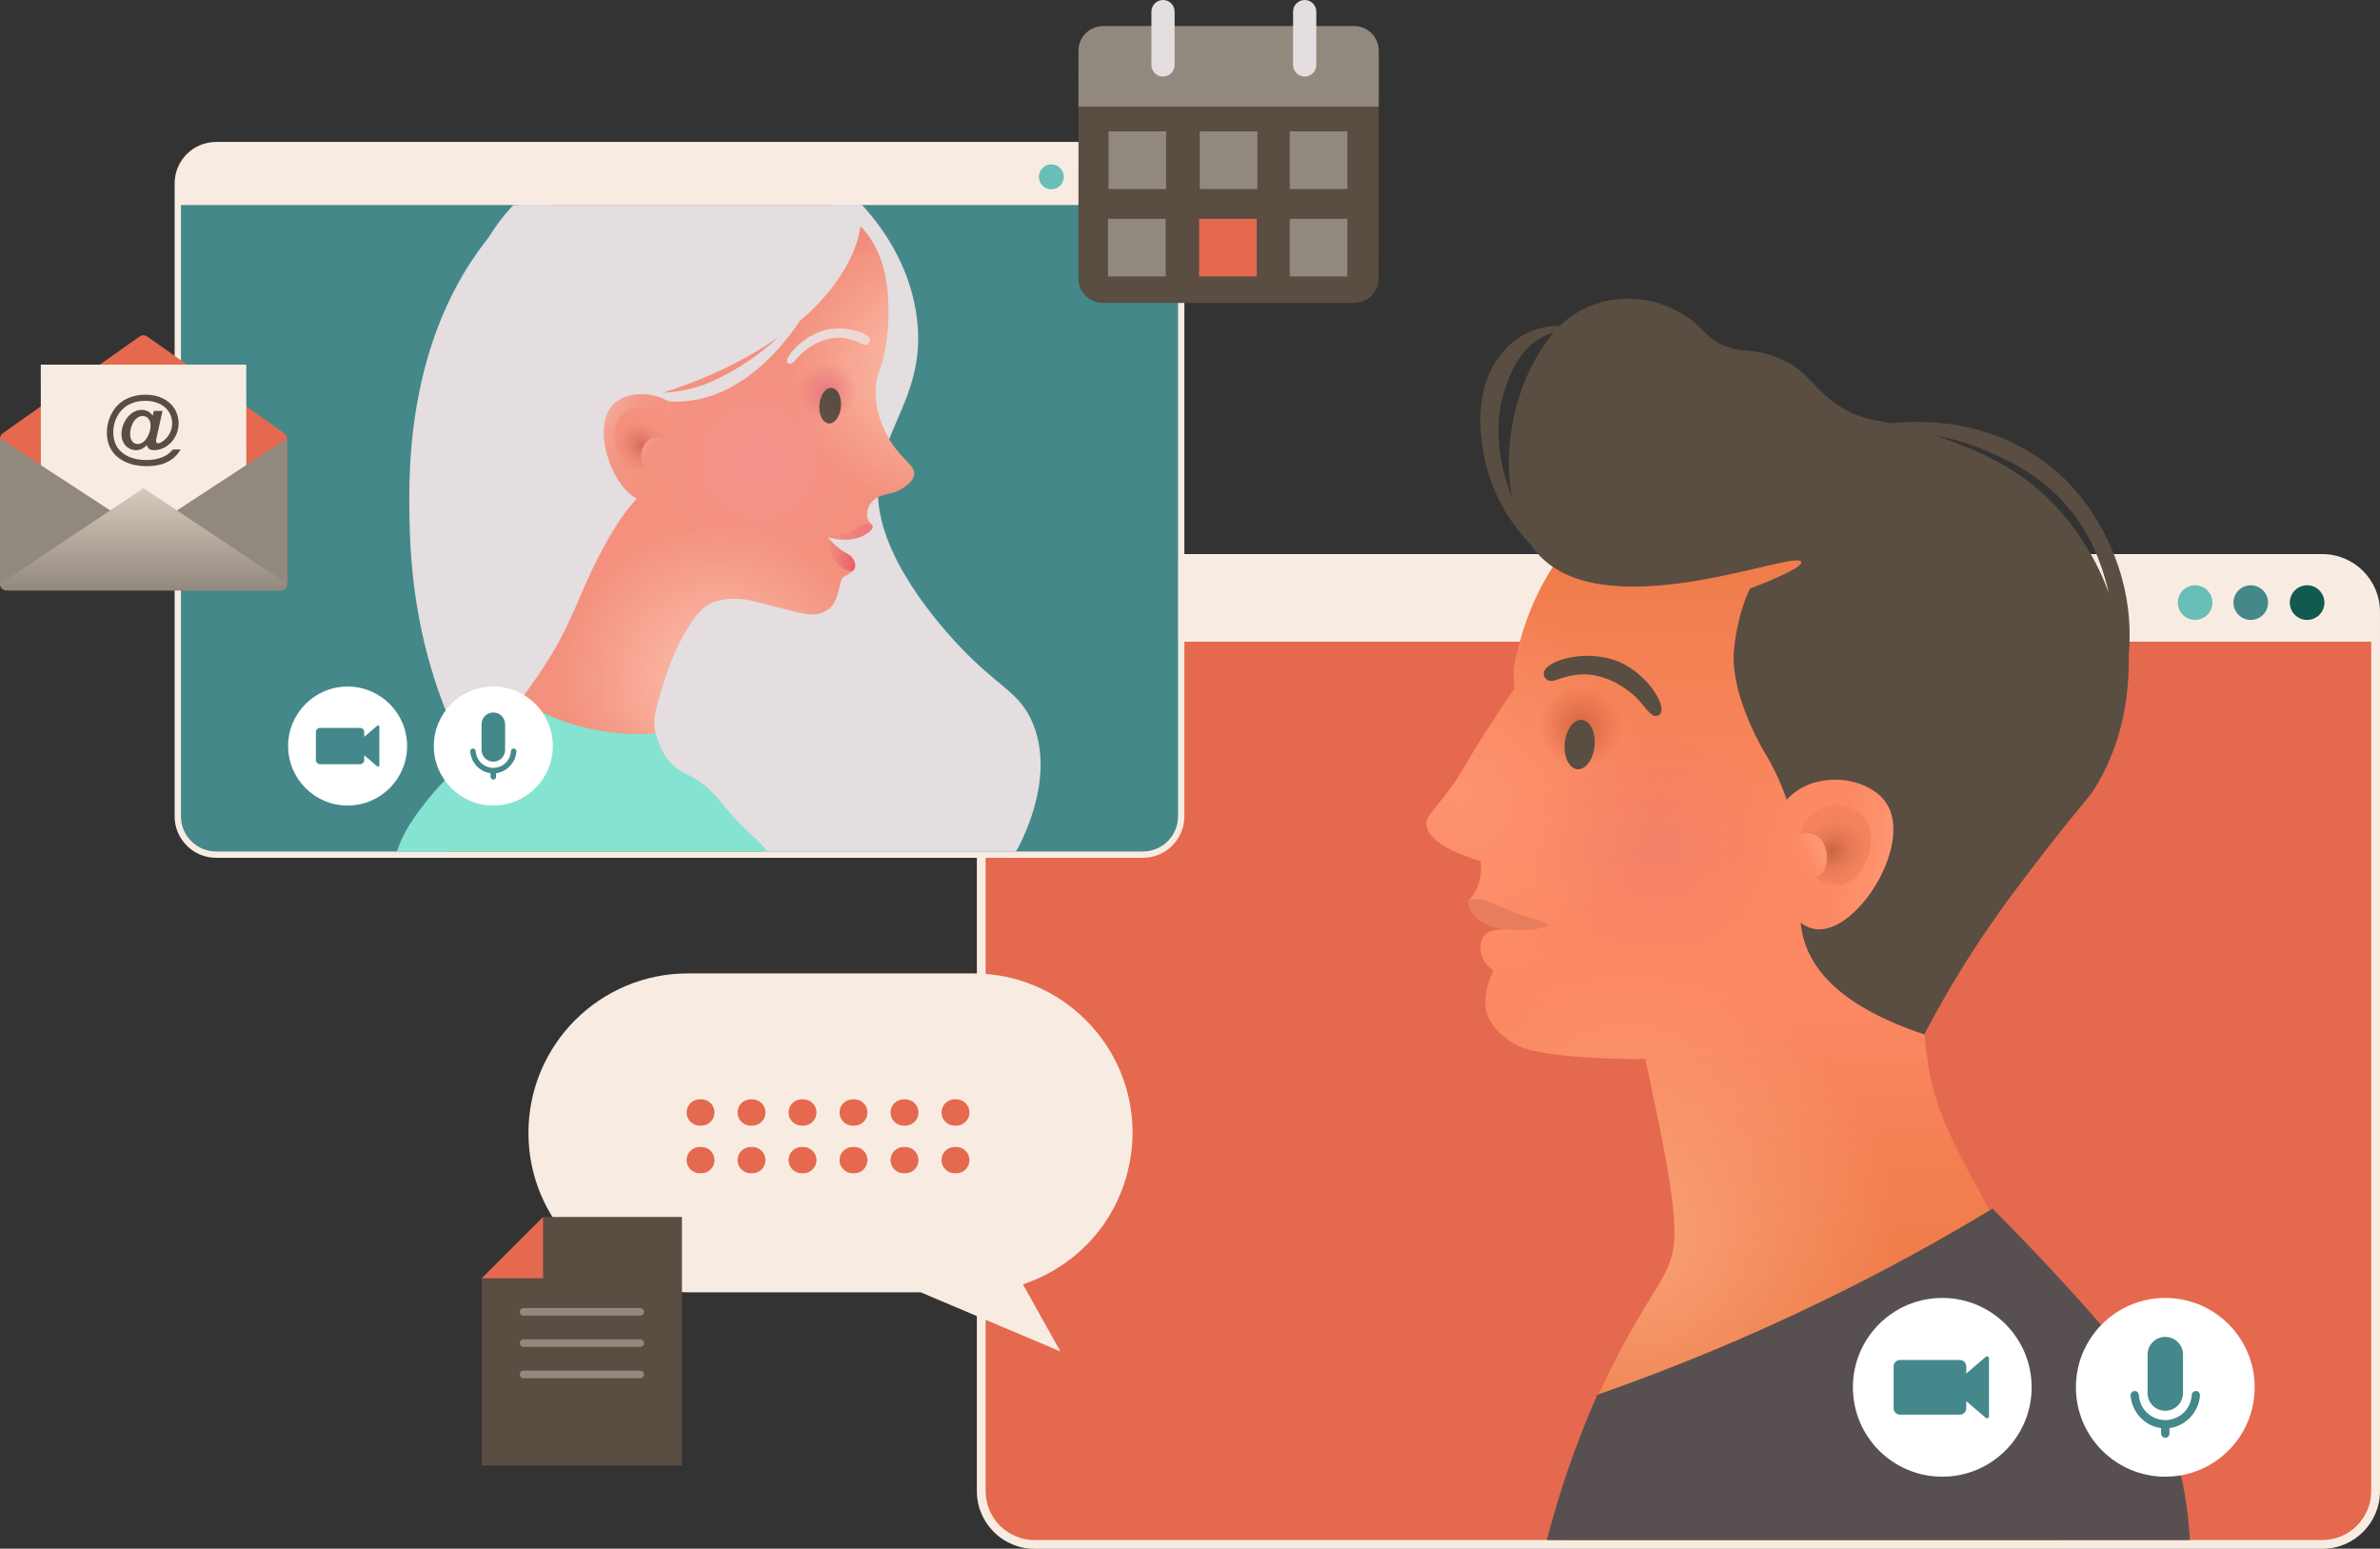 <?xml version="1.0" encoding="UTF-8"?><svg xmlns="http://www.w3.org/2000/svg" xmlns:xlink="http://www.w3.org/1999/xlink" height="317.0" preserveAspectRatio="xMidYMid meet" version="1.0" viewBox="-0.0 0.0 487.2 317.0" width="487.2" zoomAndPan="magnify"><rect x="-0.0" y="0.0" width="487.2" height="317.0" fill="#333333" stroke="none"/><g><g><g><path d="M211.767,114.314h263.632c6.02,0,10.9,4.88,10.9,10.9v180.02c0,6.02-4.88,10.9-10.9,10.9H211.767 c-6.02,0-10.9-4.88-10.9-10.9v-180.02C200.867,119.194,205.747,114.314,211.767,114.314z" fill="#E5694F"/></g><g><path d="M475.399,317.031H211.767c-6.505,0-11.798-5.292-11.798-11.797v-180.02 c0-6.505,5.292-11.797,11.798-11.797h263.632c6.505,0,11.798,5.292,11.798,11.797v180.02 C487.197,311.739,481.904,317.031,475.399,317.031z M211.767,115.211c-5.516,0-10.003,4.487-10.003,10.003v180.02 c0,5.515,4.488,10.002,10.003,10.002h263.632c5.515,0,10.003-4.487,10.003-10.002v-180.02c0-5.515-4.487-10.003-10.003-10.003 C475.399,115.211,211.767,115.211,211.767,115.211z" fill="#F8ECE2"/></g><g><g><g><defs><g><path d="M211.767,114.314h263.632c6.02,0,10.9,4.88,10.9,10.9v180.02c0,6.02-4.88,10.9-10.9,10.9H211.767 c-6.02,0-10.9-4.88-10.9-10.9v-180.02C200.867,119.194,205.747,114.314,211.767,114.314z" id="a"/></g></defs><clipPath id="b"><use overflow="visible" xlink:actuate="onLoad" xlink:href="#a" xlink:show="embed" xlink:type="simple" xmlns:xlink="http://www.w3.org/1999/xlink"/></clipPath><g clip-path="url(#b)"><g><path d="M164.386 98.02H524.495V131.346H164.386z" fill="#F8ECE2"/></g></g></g></g></g><g><g><circle cx="472.279" cy="123.349" fill="#125950" r="3.544"/></g><g><circle cx="460.745" cy="123.349" fill="#45888A" r="3.544"/></g><g><circle cx="449.351" cy="123.349" fill="#69BEB7" r="3.544"/></g></g><g><g><g><defs><g><path d="M275.723 65.95H463.952V315.236H275.723z" id="c"/></g></defs><clipPath id="d"><use overflow="visible" xlink:actuate="onLoad" xlink:href="#c" xlink:show="embed" xlink:type="simple" xmlns:xlink="http://www.w3.org/1999/xlink"/></clipPath><g clip-path="url(#d)"><linearGradient gradientTransform="matrix(1 0 0 -1 0 320)" gradientUnits="userSpaceOnUse" id="e" x1="358.075" x2="358.075" xlink:actuate="onLoad" xlink:show="other" xlink:type="simple" xmlns:xlink="http://www.w3.org/1999/xlink" y1="-4.448" y2="227.902"><stop offset=".016" stop-color="#e8753c"/><stop offset=".169" stop-color="#eb7841"/><stop offset=".355" stop-color="#f27f50"/><stop offset=".525" stop-color="#fc8964"/><stop offset=".669" stop-color="#fa875f"/><stop offset=".833" stop-color="#f38052"/><stop offset=".998" stop-color="#e8753c"/></linearGradient><path d="M335.986,99.58c-3.394,1.9-10.65,6.105-16.788,14.536c-1.286,1.767-5.681,8.057-8.119,17.434 c-0.449,1.726-1.169,3.74-1.242,6.336c-0.036,1.299,0.066,2.378,0.166,3.121c-2.611,3.774-4.66,6.922-6.058,9.114 c-4.654,7.299-4.23,7.364-6.812,10.939c-3.74,5.178-5.273,5.934-5.1,7.816c0.179,1.942,2.135,4.659,11.096,7.403 c0.104,0.899,0.148,2.256-0.234,3.833c-0.131,0.541-0.357,1.441-0.932,2.477c-0.724,1.301-1.148,1.283-1.301,1.955 c-0.327,1.44,1.248,3.185,2.642,4.1c2.123,1.392,4.454,1.269,4.438,1.562c-0.017,0.296-2.368-0.217-3.69,1.071 c-1.191,1.16-1.202,3.444-0.438,5.065c0.619,1.314,1.662,2.013,2.156,2.298c-0.427,0.786-0.958,1.941-1.308,3.412 c-0.148,0.622-0.613,2.578-0.303,4.465c0.519,3.157,3.036,5.135,4.11,5.982c2.783,2.194,5.887,2.984,12.78,3.633 c4.075,0.384,9.419,0.712,15.744,0.629c3.307,15.385,7.118,32.456,5.676,39.317c-1.361,6.471-5.595,9.181-14.514,27.791 c-4.22,8.808-5.269,11.88-5.962,14.284c-3.081,10.683-2.603,20.129-1.757,26.295c32.539-0.027,65.077-0.054,97.616-0.082 c1.202-2.256,2.472-5.073,3.507-8.416c1.268-4.098,1.808-7.784,2.025-10.717c0,0,3.496-22.164-4.64-36.371 c-0.786-1.374-1.681-2.612-1.681-2.612c-2.215-3.931-4.403-8.035-6.541-12.311c-7.019-14.031-14.248-23.828-15.931-36.89 c-3.279-22.71,1.589-30.685,2.453-31.789c0.036-0.046,1.648-2.097,1.648-2.097c1.497-1.771,2.732-2.969,3.049-3.277 c2.812-2.742,8.717-10.225,9.386-11.106c4.368-5.755,13.935-31.015,0.36-52.872c-11.821-19.032-32.711-22.395-37.953-23.234 C370.97,92.264,353.469,89.795,335.986,99.58z" fill="url(#e)"/><radialGradient cx="333.604" cy="65.698" gradientTransform="matrix(1 0 0 -1 0 320)" gradientUnits="userSpaceOnUse" id="f" r="92.279" xlink:actuate="onLoad" xlink:show="other" xlink:type="simple" xmlns:xlink="http://www.w3.org/1999/xlink"><stop offset="0" stop-color="#ffba94"/><stop offset=".599" stop-color="#ffba94" stop-opacity="0"/></radialGradient><path d="M335.986,99.58 c-3.394,1.9-10.65,6.105-16.788,14.536c-1.286,1.767-5.681,8.057-8.119,17.434c-0.449,1.726-1.169,3.74-1.242,6.336 c-0.036,1.299,0.066,2.378,0.166,3.121c-2.611,3.774-4.66,6.922-6.058,9.114c-4.654,7.299-4.23,7.364-6.812,10.939 c-3.74,5.178-5.273,5.934-5.1,7.816c0.179,1.942,2.135,4.659,11.096,7.403c0.104,0.899,0.148,2.256-0.234,3.833 c-0.131,0.541-0.357,1.441-0.932,2.477c-0.724,1.301-1.148,1.283-1.301,1.955c-0.327,1.44,1.248,3.185,2.642,4.1 c2.123,1.392,4.454,1.269,4.438,1.562c-0.017,0.296-2.368-0.217-3.69,1.071c-1.191,1.16-1.202,3.444-0.438,5.065 c0.619,1.314,1.662,2.013,2.156,2.298c-0.427,0.786-0.958,1.941-1.308,3.412c-0.148,0.622-0.613,2.578-0.303,4.465 c0.519,3.157,3.036,5.135,4.11,5.982c2.783,2.194,5.887,2.984,12.78,3.633c4.075,0.384,9.419,0.712,15.744,0.629 c3.307,15.385,7.118,32.456,5.676,39.317c-1.353,6.432-5.525,9.079-14.467,27.709c-4.265,8.886-5.315,11.959-6.009,14.366 c-3.079,10.667-2.607,20.108-1.757,26.295c32.539-0.027,65.077-0.054,97.616-0.082c1.202-2.256,2.472-5.073,3.507-8.416 c1.268-4.098,1.808-7.784,2.025-10.717c0,0,3.496-22.164-4.64-36.371c-0.786-1.374-1.681-2.612-1.681-2.612 c-2.215-3.931-4.403-8.035-6.541-12.311c-7.019-14.031-14.248-23.828-15.931-36.89c-3.279-22.71,1.589-30.685,2.453-31.789 c0.036-0.046,1.648-2.097,1.648-2.097c1.497-1.771,2.732-2.969,3.049-3.277c2.812-2.742,8.717-10.225,9.386-11.106 c4.368-5.755,13.935-31.015,0.36-52.872c-11.821-19.032-32.711-22.395-37.953-23.234 C370.97,92.264,353.469,89.795,335.986,99.58z" fill="url(#f)" opacity=".6"/><radialGradient cx="298.747" cy="158.488" gradientTransform="matrix(1 0 0 -1 0 320)" gradientUnits="userSpaceOnUse" id="g" r="93.736" xlink:actuate="onLoad" xlink:show="other" xlink:type="simple" xmlns:xlink="http://www.w3.org/1999/xlink"><stop offset=".007" stop-color="#ff9878"/><stop offset=".423" stop-color="#ff9878" stop-opacity="0"/></radialGradient><path d="M335.986,99.58 c-3.394,1.9-10.65,6.105-16.788,14.536c-1.286,1.767-5.681,8.057-8.119,17.434c-0.449,1.726-1.169,3.74-1.242,6.336 c-0.036,1.299,0.066,2.378,0.166,3.121c-2.611,3.774-4.66,6.922-6.058,9.114c-4.654,7.299-4.23,7.364-6.812,10.939 c-3.74,5.178-5.273,5.934-5.1,7.816c0.179,1.942,2.135,4.659,11.096,7.403c0.104,0.899,0.148,2.256-0.234,3.833 c-0.131,0.541-0.357,1.441-0.932,2.477c-0.724,1.301-1.148,1.283-1.301,1.955c-0.327,1.44,1.248,3.185,2.642,4.1 c2.123,1.392,4.454,1.269,4.438,1.562c-0.017,0.296-2.368-0.217-3.69,1.071c-1.191,1.16-1.202,3.444-0.438,5.065 c0.619,1.314,1.662,2.013,2.156,2.298c-0.427,0.786-0.958,1.941-1.308,3.412c-0.148,0.622-0.613,2.578-0.303,4.465 c0.519,3.157,3.036,5.135,4.11,5.982c2.783,2.194,5.887,2.984,12.78,3.633c4.075,0.384,9.419,0.712,15.744,0.629 c3.307,15.385,7.118,32.456,5.676,39.317c-1.155,5.489-3.996,6.797-13.519,26.11c-5.101,10.344-6.18,13.322-6.957,15.965 c-3.115,10.588-2.64,20.024-1.757,26.295c32.539-0.027,65.077-0.054,97.616-0.082c1.202-2.256,2.472-5.073,3.507-8.416 c1.268-4.098,1.808-7.784,2.025-10.717c0,0,3.496-22.164-4.64-36.371c-0.786-1.374-1.681-2.612-1.681-2.612 c-2.215-3.931-4.403-8.035-6.541-12.311c-7.019-14.031-14.248-23.828-15.931-36.89c-3.279-22.71,1.589-30.685,2.453-31.789 c0.036-0.046,1.648-2.097,1.648-2.097c1.497-1.771,2.732-2.969,3.049-3.277c2.812-2.742,8.717-10.225,9.386-11.106 c4.368-5.755,13.935-31.015,0.36-52.872c-11.821-19.032-32.711-22.395-37.953-23.234 C370.97,92.264,353.469,89.795,335.986,99.58z" fill="url(#g)" opacity=".7"/></g></g><g><defs><g><path d="M275.723 65.95H463.952V315.236H275.723z" id="h"/></g></defs><clipPath id="i"><use overflow="visible" xlink:actuate="onLoad" xlink:href="#h" xlink:show="embed" xlink:type="simple" xmlns:xlink="http://www.w3.org/1999/xlink"/></clipPath><g><path clip-path="url(#i)" d="M442.504,290.135c-1.658-3.665-3.715-6.946-4.389-8.047 c-3.04-4.965-6.382-9.372-15.85-19.656c-3.766-4.091-8.596-9.215-14.368-15.036c-10.256,6.198-21.602,12.473-34.035,18.542 c-16.618,8.11-32.405,14.496-46.862,19.557c-3.412,7.583-6.636,16.351-9.399,26.189c-1.182,4.209-2.097,8.2-2.806,11.911 c44.521-0.017,89.042-0.035,133.563-0.052C448.645,315.447,448.088,302.478,442.504,290.135z" fill="#585050"/></g></g></g><g><path d="M310.436,186.953c1.343,0.459,5.162,1.623,5.415,1.705c0.037,0.012,0.073,0.025,0.073,0.025 c0.073,0.026,0.179,0.067,0.301,0.127c0.368,0.18,0.642,0.411,0.836,0.611c-0.34,0.13-0.839,0.306-1.452,0.473 c-2.513,0.685-4.579,0.548-6.398,0.414c-1.6-0.117-2.629-0.201-3.956-0.692c-1.131-0.418-1.943-0.931-2.521-1.383 c-0.169-0.132-0.783-0.623-1.373-1.405c-0.16-0.212-0.454-0.627-0.635-1.203c-0.096-0.305-0.121-0.529-0.098-0.751 c0.013-0.135,0.042-0.419,0.193-0.613c0.227-0.292,0.698-0.335,1.61-0.225c1.43,0.172,2.068,0.419,2.068,0.419 C307.333,185.551,308.349,186.24,310.436,186.953z" fill="#E87D5E"/></g><radialGradient cx="311.347" cy="101.381" gradientTransform="matrix(.983 .182 .182 -.983 -.9 191.785)" gradientUnits="userSpaceOnUse" id="j" r="8.515" xlink:actuate="onLoad" xlink:show="other" xlink:type="simple" xmlns:xlink="http://www.w3.org/1999/xlink"><stop offset="0" stop-color="#c75735"/><stop offset="1" stop-color="#c75735" stop-opacity="0"/></radialGradient><path d="M330.701 158.739L313.68 155.578 316.737 139.117 333.757 142.277z" fill="url(#j)" opacity=".7"/><g><path d="M339.917,146.064c1.191-1.969-2.96-8.239-8.452-10.57c-6.373-2.706-14.254-0.523-15.328,1.83 c-0.395,1.147,0.339,1.654,0.586,1.822c0.418,0.285,0.9,0.254,1.339,0.173c0.465-0.086,0.904-0.261,1.179-0.364 c0.457-0.163,1.071-0.358,1.81-0.526c0.603-0.137,1.797-0.402,3.25-0.399c2.135,0.006,3.753,0.589,4.667,0.928 c0.397,0.147,1.945,0.738,3.715,1.983c0.843,0.593,1.902,1.338,2.986,2.608c0.779,0.912,2.212,2.847,3.014,2.99 C338.684,146.538,339.504,146.715,339.917,146.064z" fill="#5A4D41"/></g><g><path d="M435.774,133.995c0.29-3.288,0.362-8.127-0.92-13.727c-0.738-3.221-4.822-20.068-21.204-28.81 c-10.024-5.349-20.259-5.517-26.545-4.79c-4.673-0.968-7.276-1.17-11.364-4.108c-4.045-2.908-5.329-5.465-8.362-7.532 c-1.375-0.938-2.552-1.393-3.47-1.781c-4.889-2.068-6.501-0.973-10.116-2.172c-5.343-1.772-4.998-5.217-12.194-8.219 c-1.018-0.424-2.423-1.035-4.407-1.386c-5.408-0.957-9.577,0.397-10.545,0.731c-3.537,1.22-5.981,3.183-7.362,4.487 c-1.737,0.004-3.749,0.275-5.761,1.081c-3.588,1.437-5.627,3.955-6.421,4.961c-5.931,7.507-3.806,18.08-3.213,21.034 c1.609,8.004,5.882,14.017,9.527,17.822c0.675,0.972,1.425,1.864,2.253,2.659c14.577,14.008,52.333-1.97,53.053,0.786 c0.28,1.074-5.453,3.515-10.468,5.451c0,0-2.318,4.073-3.268,12.133c-1.03,8.741,5.319,19.826,5.915,20.848 c1.883,3.064,4.574,8.105,6.2,14.75c2.886,11.794,0.032,17.562,2.317,24.657c1.896,5.888,7.559,13.208,24.501,18.879 c3.628-6.969,6.993-12.491,9.451-16.321c5.608-8.741,11.072-15.797,16.054-22.204c7.616-9.793,8.034-9.521,9.955-12.801 C434.634,151.457,435.891,141.939,435.774,133.995z M308.006,79.88c0.844-2.572,2.776-8.455,7.938-11.009 c0.705-0.349,1.411-0.604,2.097-0.792c-7.665,9.098-10.601,22.826-8.533,33.666c-0.663-1.622-1.251-3.369-1.718-5.24 C305.633,87.847,307.381,81.782,308.006,79.88z M431.65,121.337c-0.769-2.204-5.439-15.107-17.945-23.886 c-6.375-4.475-13.372-6.873-17.535-8.299c-0.1-0.034-0.198-0.067-0.297-0.101c3.754,0.715,7.953,1.912,12.274,3.898 c3.855,1.772,10.874,5.057,16.415,12.422c4.527,6.018,6.276,12.365,7.13,16.091C431.678,121.421,431.665,121.379,431.65,121.337z" fill="#5A4D41"/></g><linearGradient gradientTransform="matrix(.983 .182 .182 -.983 -.9 191.785)" gradientUnits="userSpaceOnUse" id="k" x1="353.271" x2="378.208" xlink:actuate="onLoad" xlink:show="other" xlink:type="simple" xmlns:xlink="http://www.w3.org/1999/xlink" y1="85.097" y2="85.097"><stop offset="0" stop-color="#fb8862"/><stop offset=".595" stop-color="#fb8a64"/><stop offset=".863" stop-color="#fd906b"/><stop offset=".998" stop-color="#fe9673"/></linearGradient><path d="M386.063,164.276c5.64,8.265-5.588,26.447-13.99,25.95c-4.663-0.276-8.075-6.282-9.267-10.074 c-1.871-5.951-0.969-15.017,5.986-18.861C374.777,157.983,382.995,159.78,386.063,164.276z" fill="url(#k)"/><radialGradient cx="408.534" cy="1212.461" gradientTransform="matrix(.937 .201 .383 -.92 -472.178 1207.595)" gradientUnits="userSpaceOnUse" id="l" r="8.837" xlink:actuate="onLoad" xlink:show="other" xlink:type="simple" xmlns:xlink="http://www.w3.org/1999/xlink"><stop offset="0" stop-color="#c76442"/><stop offset=".135" stop-color="#d36c49"/><stop offset=".411" stop-color="#e67955"/><stop offset=".696" stop-color="#f1805c"/><stop offset="1" stop-color="#f5835e"/></radialGradient><path d="M382.002,167.909c2.837,4.512-0.505,12.67-5.564,13.188c-3.247,0.332-7.302-2.472-8.072-6.902 c-0.692-3.981,1.541-7.695,4.802-8.987C376.411,163.923,380.29,165.186,382.002,167.909z" fill="url(#l)"/><linearGradient gradientTransform="matrix(.735 .02 .062 -.704 273.69 243.452)" gradientUnits="userSpaceOnUse" id="m" x1="118.845" x2="127.465" xlink:actuate="onLoad" xlink:show="other" xlink:type="simple" xmlns:xlink="http://www.w3.org/1999/xlink" y1="98.08" y2="103.056"><stop offset="0" stop-color="#fb8862"/><stop offset=".404" stop-color="#fc8b66"/><stop offset=".763" stop-color="#fe9470"/><stop offset=".825" stop-color="#fe9673"/></linearGradient><path d="M372.66,171.728c2.053,2.175,1.654,6.982-0.724,7.789c-1.526,0.518-3.914-0.597-4.952-2.941 c-0.932-2.105-0.405-4.368,0.983-5.412C369.349,170.126,371.421,170.415,372.66,171.728z" fill="url(#m)"/><radialGradient cx="1585.002" cy="80.498" gradientTransform="scale(1 -1) rotate(-10.515 -415.201 6722.287)" gradientUnits="userSpaceOnUse" id="n" r="26.259" xlink:actuate="onLoad" xlink:show="other" xlink:type="simple" xmlns:xlink="http://www.w3.org/1999/xlink"><stop offset="0" stop-color="#dd6d81"/><stop offset=".971" stop-color="#dd6d81" stop-opacity="0"/></radialGradient><path d="M365.092,177.79 c-2.647,14.259-16.353,23.672-30.612,21.024c-17.137-3.182-23.671-16.352-21.024-30.611 c2.647-14.259,16.353-23.672,30.612-21.025C358.327,149.826,367.74,163.531,365.092,177.79z" fill="url(#n)" opacity=".25"/><g><ellipse cx="323.368" cy="152.399" fill="#5A4D41" rx="5.066" ry="3.068" transform="rotate(-84.514 323.37 152.404)"/></g></g></g><g><g><circle cx="397.594" cy="283.974" fill="#FFF" r="18.295"/></g><g><path d="M406.489,277.736l-3.983,3.409v-1.458c0-0.721-0.584-1.304-1.304-1.304h-12.263 c-0.721,0-1.305,0.584-1.305,1.304v8.576c0,0.72,0.584,1.304,1.305,1.304h12.263c0.72,0,1.304-0.584,1.304-1.304v-1.459 l3.983,3.409c0.262,0.224,0.667,0.038,0.667-0.307v-11.862C407.155,277.697,406.751,277.511,406.489,277.736z" fill="#44888B"/></g></g><g><g><circle cx="443.247" cy="283.974" fill="#FFF" r="18.295"/></g><g><g><path d="M443.247,288.781L443.247,288.781c-2.004,0-3.628-1.624-3.628-3.627v-7.873 c0-2.004,1.624-3.628,3.628-3.628l0,0c2.003,0,3.628,1.624,3.628,3.628v7.873C446.875,287.157,445.25,288.781,443.247,288.781z" fill="#44888B"/></g><g><path d="M443.247,294.294c-0.473,0-0.858-0.385-0.858-0.858v-1.11c-3.332-0.417-6.002-3.26-6.243-6.687 c-0.016-0.233,0.065-0.465,0.225-0.636c0.158-0.171,0.383-0.268,0.616-0.268c0.443,0,0.812,0.344,0.841,0.784 c0.052,0.799,0.327,2.327,1.583,3.58c1.468,1.465,3.309,1.587,3.838,1.59c0.527-0.002,2.368-0.125,3.835-1.59 c1.256-1.253,1.531-2.781,1.584-3.58c0.029-0.44,0.398-0.784,0.84-0.784c0.236,0,0.455,0.095,0.616,0.268 c0.16,0.172,0.242,0.406,0.224,0.641c-0.248,3.407-2.917,6.247-6.243,6.678v1.115 C444.105,293.91,443.72,294.294,443.247,294.294z" fill="#44888B"/></g></g></g></g><g><g><g><path d="M44.237,29.701H233.96c4.332,0,7.844,3.512,7.844,7.844v129.551c0,4.332-3.512,7.844-7.844,7.844H44.237 c-4.332,0-7.844-3.512-7.844-7.844V37.546C36.393,33.213,39.905,29.701,44.237,29.701z" fill="#45888A"/></g><g><path d="M233.959,175.587H44.237c-4.681,0-8.49-3.809-8.49-8.49V37.546c0-4.682,3.809-8.49,8.49-8.49h189.722 c4.681,0,8.49,3.809,8.49,8.49v129.551C242.45,171.778,238.641,175.587,233.959,175.587z M44.237,30.347 c-3.969,0-7.198,3.229-7.198,7.199v129.551c0,3.969,3.229,7.198,7.198,7.198h189.722c3.969,0,7.199-3.229,7.199-7.198V37.546 c0-3.969-3.229-7.199-7.199-7.199C233.959,30.347,44.237,30.347,44.237,30.347z" fill="#F8ECE2"/></g><g><g><g><defs><g><path d="M44.237,29.701H233.96c4.332,0,7.844,3.512,7.844,7.844v129.551c0,4.332-3.512,7.844-7.844,7.844 H44.237c-4.332,0-7.844-3.512-7.844-7.844V37.546C36.393,33.213,39.905,29.701,44.237,29.701z" id="o"/></g></defs><clipPath id="p"><use overflow="visible" xlink:actuate="onLoad" xlink:href="#o" xlink:show="embed" xlink:type="simple" xmlns:xlink="http://www.w3.org/1999/xlink"/></clipPath><g clip-path="url(#p)"><g><path d="M10.139 17.975H269.291V41.958H10.139z" fill="#F8ECE2"/></g></g></g></g></g><g><g><circle cx="231.714" cy="36.203" fill="#1A817B" r="2.551"/></g><g><circle cx="223.414" cy="36.203" fill="#45888A" r="2.551"/></g><g><circle cx="215.214" cy="36.203" fill="#69BEB7" r="2.551"/></g></g><g><g><g><defs><g><path d="M68.815 41.958H227.931V174.307H68.815z" id="q"/></g></defs><clipPath id="r"><use overflow="visible" xlink:actuate="onLoad" xlink:href="#q" xlink:show="embed" xlink:type="simple" xmlns:xlink="http://www.w3.org/1999/xlink"/></clipPath><g clip-path="url(#r)"><path d="M187.457,63.515c3.417,19.978-11.882,26.41-6.649,44.326c3.824,13.089,16.639,25.572,18.284,27.149 c6.225,5.97,9.801,7.287,12.19,12.744c5.184,11.844-2.846,25.79-3.324,26.595c-12.234,20.608-47.408,27.544-73.692,17.176 c-13.148-5.187-21.065-13.586-26.011-18.934c-23.089-24.968-24.205-56.062-24.41-65.792 c-0.22-10.416-0.843-39.974,19.104-61.578c8.528-9.237,17.072-12.965,19.128-13.823c4.287-1.789,24.722-9.691,43.771,1.662 C167.237,33.869,184.173,44.313,187.457,63.515z" fill="#E4DEE0"/></g></g></g><g><g><g><defs><g><path d="M68.815 41.968H227.931V174.311H68.815z" id="s"/></g></defs><clipPath id="t"><use overflow="visible" xlink:actuate="onLoad" xlink:href="#s" xlink:show="embed" xlink:type="simple" xmlns:xlink="http://www.w3.org/1999/xlink"/></clipPath><g clip-path="url(#t)"><linearGradient gradientTransform="rotate(180 1289.845 160)" gradientUnits="userSpaceOnUse" id="u" x1="2439.947" x2="2439.947" xlink:actuate="onLoad" xlink:show="other" xlink:type="simple" xmlns:xlink="http://www.w3.org/1999/xlink" y1="124.253" y2="286.6"><stop offset="0" stop-color="#d56e5b"/><stop offset=".217" stop-color="#e98572"/><stop offset=".311" stop-color="#f3917e"/><stop offset=".736" stop-color="#f3917e"/><stop offset=".883" stop-color="#f28f7c"/><stop offset=".936" stop-color="#ec8875"/><stop offset=".974" stop-color="#e47d6a"/><stop offset=".998" stop-color="#da705d"/></linearGradient><path d="M164.17,39.322c6.749,2.932,10.765,4.776,13.849,9.274 c3.947,5.756,3.849,12.654,3.842,15.962c-0.012,5.937-1.528,10.407-1.528,10.407c-0.45,1.009-1.015,2.603-1.124,4.618 c-0.057,1.066,0.033,1.865,0.109,2.503c0.371,3.136,1.512,5.535,1.912,6.346c2.855,5.796,6.431,6.684,5.859,8.948 c-0.475,1.877-3.447,3.304-4.354,3.488c-0.124,0.025-0.897,0.166-1.947,0.48c-0.206,0.061-0.341,0.097-0.454,0.141 c-0.407,0.161-1.819,0.731-2.491,2.228c-0.129,0.287-0.618,1.48-0.152,2.625c0.323,0.795,0.889,0.874,0.919,1.404 c0.056,0.964-1.717,1.805-2.098,1.985c-2.508,1.186-5.272,0.723-7.032,0.213c1.257,1.643,2.491,2.553,3.425,3.087 c0.591,0.338,1.473,0.763,1.906,1.721c0.076,0.169,0.443,0.98,0.101,1.699c-0.174,0.367-0.507,0.596-1.167,1.04 c-0.562,0.378-0.994,0.592-1.108,0.654c-0.777,0.421-0.786,3.846-2.198,5.713c-0.512,0.677-1.106,1.012-1.546,1.26 c-2.03,1.143-4.248,0.604-8.192-0.419c-6.866-1.781-7.476-2.048-9.318-2.111c-1.905-0.065-4.055-0.112-6.24,1.089 c-1.192,0.655-2.303,1.63-4.128,4.492c-1.573,2.466-3.528,6.097-5.388,12.22c-1.309,4.312-1.955,6.514-1.637,8.724 c0.121,0.84,0.854,5.936,4.503,8.277c0.264,0.169,2.472,1.562,4.701,2.782c0.399,0.219,1.322,0.718,2.157,1.718 c0.591,0.708,0.88,1.357,0.946,1.5c1.189,2.545,10.246,11.516,11.976,13.416c2.756,3.027,5.438,8.447,4.682,18.941 c-22.063-0.019-44.127-0.039-66.19-0.058c-0.848-1.592-1.745-3.58-2.474-5.938c-0.895-2.892-1.276-5.492-1.428-7.561 c0,0-2.467-15.638,3.274-25.662c0.555-0.969,1.186-1.843,1.186-1.843c0.677-0.9,1.348-1.54,2.551-2.917 c0,0,1.921-2.27,3.808-4.736c4.756-6.217,9.043-11.82,12.545-19.296c2.127-4.539,3.19-6.809,3.689-9.78 c1.717-10.243-3.055-19.327-4.805-22.657c-0.834-1.588-1.544-2.919-2.8-4.576c-2.612-3.445-4.793-4.388-7.166-9.7 c-0.764-1.709-6.045-14.053-0.351-27.075c3.492-7.987,9.374-12.251,11.664-13.867c10.184-7.187,21.053-6.789,26.032-6.607 C151.714,33.812,158.24,36.746,164.17,39.322z" fill="url(#u)"/><radialGradient cx="2432.936" cy="180.887" gradientTransform="rotate(180 1289.845 160)" gradientUnits="userSpaceOnUse" id="v" r="31.861" xlink:actuate="onLoad" xlink:show="other" xlink:type="simple" xmlns:xlink="http://www.w3.org/1999/xlink"><stop offset="0" stop-color="#ffcdb7"/><stop offset=".998" stop-color="#ffcdb7" stop-opacity="0"/></radialGradient><path d="M164.17,39.322 c6.749,2.932,10.765,4.776,13.849,9.274c3.947,5.756,3.849,12.654,3.842,15.962c-0.012,5.937-1.528,10.407-1.528,10.407 c-0.45,1.009-1.015,2.603-1.124,4.618c-0.057,1.066,0.033,1.865,0.109,2.503c0.371,3.136,1.512,5.535,1.912,6.346 c2.855,5.796,6.431,6.684,5.859,8.948c-0.475,1.877-3.447,3.304-4.354,3.488c-0.124,0.025-0.897,0.166-1.947,0.48 c-0.206,0.061-0.341,0.097-0.454,0.141c-0.407,0.161-1.819,0.731-2.491,2.228c-0.129,0.287-0.618,1.48-0.152,2.625 c0.323,0.795,0.889,0.874,0.919,1.404c0.056,0.964-1.717,1.805-2.098,1.985c-2.508,1.186-5.272,0.723-7.032,0.213 c1.257,1.643,2.491,2.553,3.425,3.087c0.591,0.338,1.473,0.763,1.906,1.721c0.076,0.169,0.443,0.98,0.101,1.699 c-0.174,0.367-0.507,0.596-1.167,1.04c-0.562,0.378-0.994,0.592-1.108,0.654c-0.777,0.421-0.786,3.846-2.198,5.713 c-0.512,0.677-1.106,1.012-1.546,1.26c-2.03,1.143-4.248,0.604-8.192-0.419c-6.866-1.781-7.476-2.048-9.318-2.111 c-1.905-0.065-4.055-0.112-6.24,1.089c-1.192,0.655-2.303,1.63-4.128,4.492c-1.573,2.466-3.528,6.097-5.388,12.22 c-1.314,4.325-1.964,6.533-1.637,8.724c0.006,0.041,0.02,0.134,0.04,0.258c0.131,0.788,0.922,5.544,4.423,8.171 c1.626,1.221,2.511,0.986,4.74,2.63c0.929,0.685,1.618,1.347,2.125,1.897c0.689,0.747,1.121,1.374,1.219,1.513 c1.622,2.307,9.835,10.744,11.685,12.903c2.683,3.132,5.366,8.683,4.733,19.261c-22.063-0.019-44.127-0.039-66.19-0.058 c-0.848-1.592-1.745-3.58-2.474-5.938c-0.895-2.892-1.276-5.492-1.428-7.561c0,0-2.467-15.638,3.274-25.662 c0.555-0.969,1.186-1.843,1.186-1.843c0.677-0.9,1.348-1.54,2.551-2.917c0,0,1.921-2.27,3.808-4.736 c4.756-6.217,9.043-11.82,12.545-19.296c2.127-4.539,3.19-6.809,3.689-9.78c1.717-10.243-3.055-19.327-4.805-22.657 c-0.834-1.588-1.544-2.919-2.8-4.576c-2.612-3.445-4.793-4.388-7.166-9.7c-0.764-1.709-6.045-14.053-0.351-27.075 c3.492-7.987,9.374-12.251,11.664-13.867c10.184-7.187,21.053-6.789,26.032-6.607 C151.714,33.812,158.24,36.746,164.17,39.322z" fill="url(#v)" opacity=".8"/></g></g></g><g><g><defs><g><path d="M68.815 41.992H227.931V174.311H68.815z" id="w"/></g></defs><clipPath id="x"><use overflow="visible" xlink:actuate="onLoad" xlink:href="#w" xlink:show="embed" xlink:type="simple" xmlns:xlink="http://www.w3.org/1999/xlink"/></clipPath><g><path clip-path="url(#x)" d="M83.959,168.611c1.448-2.278,3.264-4.531,3.868-5.266 c5.538-6.739,9.487-8.568,15.151-15.392c1.604-1.932,2.783-3.587,3.466-4.583c3.177,1.952,8.138,4.481,14.649,5.871 c5.239,1.119,9.792,1.14,13.111,0.896c1.228,4.377,3.201,6.427,4.794,7.491c1.158,0.773,1.773,0.796,3.444,1.855 c2.781,1.762,4.398,3.802,5.24,4.834c5.495,6.74,8.059,7.56,10.972,12.02c3.425,5.244,5.797,14.243,4.3,19.41 c-27.755,0-55.51,0-83.264,0C78.823,188.909,78.384,177.382,83.959,168.611z" fill="#84E4D1"/></g></g></g><g><g><defs><g><path d="M68.815 41.958H227.931V174.32H68.815z" id="y"/></g></defs><clipPath id="z"><use overflow="visible" xlink:actuate="onLoad" xlink:href="#y" xlink:show="embed" xlink:type="simple" xmlns:xlink="http://www.w3.org/1999/xlink"/></clipPath><g><path clip-path="url(#z)" d="M118.455,122.817c0,0,6.65-16.666,13.256-21.99 c-1.146-5.961-3.219-12.297-4.365-18.259c1.435-0.297,3.176-0.705,5.142-1.245c1.716,0.472,3.886,0.909,5.993,0.89 c11.57-0.106,20.062-8.855,25.304-16.557c7.167-5.934,14.166-16.025,12.121-24.305c-3.005-12.167-29.493-16.542-46.733-12.576 c-0.539,0.124-0.998,0.241-1.071,0.259c-4.655,1.182-18.643,5.457-27.011,17.912C88.135,66.233,93.422,98.744,118.455,122.817 z M135.639,80.4c6.82-2.128,15.482-5.666,23.609-11.308c-3.561,3.324-8.141,6.616-13.94,9.173 C142.07,79.691,138.559,80.237,135.639,80.4z" fill="#E4DEE0"/></g></g></g><linearGradient gradientTransform="rotate(180 1289.845 160)" gradientUnits="userSpaceOnUse" id="A" x1="2439.559" x2="2456.359" xlink:actuate="onLoad" xlink:show="other" xlink:type="simple" xmlns:xlink="http://www.w3.org/1999/xlink" y1="224.106" y2="233.806"><stop offset="0" stop-color="#f3917e"/><stop offset=".548" stop-color="#f39380"/><stop offset=".77" stop-color="#f49987"/><stop offset=".932" stop-color="#f4a393"/><stop offset="1" stop-color="#f5aa9b"/></linearGradient><path d="M125.53,82.758c-4.977,5.007,0.47,19.066,6.362,19.804c3.27,0.409,6.411-3.318,7.726-5.795 c2.065-3.887,2.606-10.292-1.724-13.855C134.17,79.847,128.237,80.035,125.53,82.758z" fill="url(#A)"/><g><g><g><defs><g><path d="M127.227,85.06c-2.776,3.011-1.396,9.642,2.354,10.743c2.407,0.707,5.863-0.843,7.066-4.082 c1.081-2.91-0.085-6.029-2.367-7.462C132.01,82.833,128.903,83.243,127.227,85.06z" id="B"/></g></defs><clipPath id="C"><use overflow="visible" xlink:actuate="onLoad" xlink:href="#B" xlink:show="embed" xlink:type="simple" xmlns:xlink="http://www.w3.org/1999/xlink"/></clipPath><g><path clip-path="url(#C)" d="M124.451 82.833H137.728V96.51H124.451z" fill="#F3917E"/></g></g><g><defs><g><path d="M127.227,85.06c-2.776,3.011-1.396,9.642,2.354,10.743c2.407,0.707,5.863-0.843,7.066-4.082 c1.081-2.91-0.085-6.029-2.367-7.462C132.01,82.833,128.903,83.243,127.227,85.06z" id="D"/></g></defs><clipPath id="E"><use overflow="visible" xlink:actuate="onLoad" xlink:href="#D" xlink:show="embed" xlink:type="simple" xmlns:xlink="http://www.w3.org/1999/xlink"/></clipPath><g><path clip-path="url(#E)" d="M125.813,91.298c0.578,3.142,3.539,5.691,6.614,5.693 c3.074,0.002,5.098-2.544,4.519-5.686c-0.578-3.142-3.539-5.691-6.614-5.693C127.258,85.611,125.234,88.156,125.813,91.298z" fill="#F3917E"/></g></g><g><defs><g><path d="M127.227,85.06c-2.776,3.011-1.396,9.642,2.354,10.743c2.407,0.707,5.863-0.843,7.066-4.082 c1.081-2.91-0.085-6.029-2.367-7.462C132.01,82.833,128.903,83.243,127.227,85.06z" id="F"/></g></defs><clipPath id="G"><use overflow="visible" xlink:actuate="onLoad" xlink:href="#F" xlink:show="embed" xlink:type="simple" xmlns:xlink="http://www.w3.org/1999/xlink"/></clipPath><g><path clip-path="url(#G)" d="M125.963,91.298c0.563,3.057,3.444,5.537,6.435,5.539 c2.992,0.002,4.96-2.475,4.398-5.532c-0.563-3.057-3.444-5.537-6.435-5.539C127.369,85.764,125.4,88.241,125.963,91.298z" fill="#F3917E"/></g></g><g><defs><g><path d="M127.227,85.06c-2.776,3.011-1.396,9.642,2.354,10.743c2.407,0.707,5.863-0.843,7.066-4.082 c1.081-2.91-0.085-6.029-2.367-7.462C132.01,82.833,128.903,83.243,127.227,85.06z" id="H"/></g></defs><clipPath id="I"><use overflow="visible" xlink:actuate="onLoad" xlink:href="#H" xlink:show="embed" xlink:type="simple" xmlns:xlink="http://www.w3.org/1999/xlink"/></clipPath><g><path clip-path="url(#I)" d="M126.113,91.298c0.547,2.973,3.348,5.384,6.257,5.386 s4.823-2.407,4.276-5.379c-0.547-2.973-3.348-5.384-6.257-5.386C127.48,85.918,125.566,88.326,126.113,91.298z" fill="#F3917E"/></g></g><g><defs><g><path d="M127.227,85.06c-2.776,3.011-1.396,9.642,2.354,10.743c2.407,0.707,5.863-0.843,7.066-4.082 c1.081-2.91-0.085-6.029-2.367-7.462C132.01,82.833,128.903,83.243,127.227,85.06z" id="J"/></g></defs><clipPath id="K"><use overflow="visible" xlink:actuate="onLoad" xlink:href="#J" xlink:show="embed" xlink:type="simple" xmlns:xlink="http://www.w3.org/1999/xlink"/></clipPath><g><path clip-path="url(#K)" d="M126.263,91.299c0.531,2.888,3.253,5.23,6.078,5.232 c2.826,0.002,4.686-2.338,4.154-5.226s-3.253-5.23-6.079-5.232C127.591,86.071,125.731,88.411,126.263,91.299z" fill="#F2907D"/></g></g><g><defs><g><path d="M127.227,85.06c-2.776,3.011-1.396,9.642,2.354,10.743c2.407,0.707,5.863-0.843,7.066-4.082 c1.081-2.91-0.085-6.029-2.367-7.462C132.01,82.833,128.903,83.243,127.227,85.06z" id="L"/></g></defs><clipPath id="M"><use overflow="visible" xlink:actuate="onLoad" xlink:href="#L" xlink:show="embed" xlink:type="simple" xmlns:xlink="http://www.w3.org/1999/xlink"/></clipPath><g><path clip-path="url(#M)" d="M126.413,91.299c0.516,2.803,3.157,5.077,5.9,5.079 c2.742,0.002,4.548-2.269,4.032-5.072s-3.157-5.077-5.9-5.079C127.702,86.224,125.897,88.495,126.413,91.299z" fill="#F2907D"/></g></g><g><defs><g><path d="M127.227,85.06c-2.776,3.011-1.396,9.642,2.354,10.743c2.407,0.707,5.863-0.843,7.066-4.082 c1.081-2.91-0.085-6.029-2.367-7.462C132.01,82.833,128.903,83.243,127.227,85.06z" id="N"/></g></defs><clipPath id="O"><use overflow="visible" xlink:actuate="onLoad" xlink:href="#N" xlink:show="embed" xlink:type="simple" xmlns:xlink="http://www.w3.org/1999/xlink"/></clipPath><g><path clip-path="url(#O)" d="M126.563,91.299c0.5,2.719,3.062,4.924,5.722,4.925 c2.66,0.002,4.411-2.201,3.91-4.919c-0.5-2.718-3.062-4.923-5.722-4.925S126.063,88.58,126.563,91.299z" fill="#F28F7C"/></g></g><g><defs><g><path d="M127.227,85.06c-2.776,3.011-1.396,9.642,2.354,10.743c2.407,0.707,5.863-0.843,7.066-4.082 c1.081-2.91-0.085-6.029-2.367-7.462C132.01,82.833,128.903,83.243,127.227,85.06z" id="P"/></g></defs><clipPath id="Q"><use overflow="visible" xlink:actuate="onLoad" xlink:href="#P" xlink:show="embed" xlink:type="simple" xmlns:xlink="http://www.w3.org/1999/xlink"/></clipPath><g><path clip-path="url(#Q)" d="M126.713,91.299c0.485,2.634,2.967,4.77,5.544,4.772 c2.577,0.002,4.273-2.132,3.788-4.766s-2.967-4.77-5.544-4.772C127.924,86.531,126.228,88.665,126.713,91.299z" fill="#F18E7C"/></g></g><g><defs><g><path d="M127.227,85.06c-2.776,3.011-1.396,9.642,2.354,10.743c2.407,0.707,5.863-0.843,7.066-4.082 c1.081-2.91-0.085-6.029-2.367-7.462C132.01,82.833,128.903,83.243,127.227,85.06z" id="R"/></g></defs><clipPath id="S"><use overflow="visible" xlink:actuate="onLoad" xlink:href="#R" xlink:show="embed" xlink:type="simple" xmlns:xlink="http://www.w3.org/1999/xlink"/></clipPath><g><path clip-path="url(#S)" d="M126.863,91.299c0.469,2.549,2.871,4.617,5.365,4.618 c2.494,0.001,4.135-2.064,3.666-4.613c-0.469-2.549-2.871-4.617-5.365-4.618C128.036,86.685,126.394,88.75,126.863,91.299z" fill="#F18E7B"/></g></g><g><defs><g><path d="M127.227,85.06c-2.776,3.011-1.396,9.642,2.354,10.743c2.407,0.707,5.863-0.843,7.066-4.082 c1.081-2.91-0.085-6.029-2.367-7.462C132.01,82.833,128.903,83.243,127.227,85.06z" id="T"/></g></defs><clipPath id="U"><use overflow="visible" xlink:actuate="onLoad" xlink:href="#T" xlink:show="embed" xlink:type="simple" xmlns:xlink="http://www.w3.org/1999/xlink"/></clipPath><g><path clip-path="url(#U)" d="M127.013,91.299c0.454,2.464,2.776,4.463,5.187,4.465 c2.411,0.001,3.998-1.995,3.545-4.459c-0.454-2.464-2.776-4.463-5.187-4.465C128.147,86.838,126.56,88.835,127.013,91.299z" fill="#F08D7A"/></g></g><g><defs><g><path d="M127.227,85.06c-2.776,3.011-1.396,9.642,2.354,10.743c2.407,0.707,5.863-0.843,7.066-4.082 c1.081-2.91-0.085-6.029-2.367-7.462C132.01,82.833,128.903,83.243,127.227,85.06z" id="V"/></g></defs><clipPath id="W"><use overflow="visible" xlink:actuate="onLoad" xlink:href="#V" xlink:show="embed" xlink:type="simple" xmlns:xlink="http://www.w3.org/1999/xlink"/></clipPath><g><path clip-path="url(#W)" d="M127.163,91.299c0.438,2.38,2.68,4.31,5.009,4.311 c2.328,0.001,3.861-1.926,3.423-4.306c-0.438-2.379-2.68-4.31-5.009-4.311C128.258,86.992,126.725,88.92,127.163,91.299z" fill="#EF8C7A"/></g></g><g><defs><g><path d="M127.227,85.06c-2.776,3.011-1.396,9.642,2.354,10.743c2.407,0.707,5.863-0.843,7.066-4.082 c1.081-2.91-0.085-6.029-2.367-7.462C132.01,82.833,128.903,83.243,127.227,85.06z" id="X"/></g></defs><clipPath id="Y"><use overflow="visible" xlink:actuate="onLoad" xlink:href="#X" xlink:show="embed" xlink:type="simple" xmlns:xlink="http://www.w3.org/1999/xlink"/></clipPath><g><path clip-path="url(#Y)" d="M127.314,91.299c0.422,2.295,2.585,4.156,4.83,4.158 c2.245,0.001,3.723-1.858,3.301-4.153c-0.422-2.295-2.585-4.156-4.83-4.158C128.369,87.145,126.891,89.004,127.314,91.299z" fill="#EF8C79"/></g></g><g><defs><g><path d="M127.227,85.06c-2.776,3.011-1.396,9.642,2.354,10.743c2.407,0.707,5.863-0.843,7.066-4.082 c1.081-2.91-0.085-6.029-2.367-7.462C132.01,82.833,128.903,83.243,127.227,85.06z" id="Z"/></g></defs><clipPath id="aa"><use overflow="visible" xlink:actuate="onLoad" xlink:href="#Z" xlink:show="embed" xlink:type="simple" xmlns:xlink="http://www.w3.org/1999/xlink"/></clipPath><g><path clip-path="url(#aa)" d="M127.464,91.299c0.407,2.21,2.489,4.003,4.652,4.004 c2.162,0.001,3.586-1.789,3.179-3.999s-2.489-4.003-4.652-4.004C128.48,87.299,127.057,89.089,127.464,91.299z" fill="#EE8B78"/></g></g><g><defs><g><path d="M127.227,85.06c-2.776,3.011-1.396,9.642,2.354,10.743c2.407,0.707,5.863-0.843,7.066-4.082 c1.081-2.91-0.085-6.029-2.367-7.462C132.01,82.833,128.903,83.243,127.227,85.06z" id="ab"/></g></defs><clipPath id="ac"><use overflow="visible" xlink:actuate="onLoad" xlink:href="#ab" xlink:show="embed" xlink:type="simple" xmlns:xlink="http://www.w3.org/1999/xlink"/></clipPath><g><path clip-path="url(#ac)" d="M127.614,91.299c0.391,2.125,2.394,3.849,4.473,3.851 c2.079,0.001,3.448-1.721,3.057-3.846c-0.391-2.125-2.394-3.849-4.473-3.851C128.591,87.452,127.223,89.174,127.614,91.299z" fill="#EE8A77"/></g></g><g><defs><g><path d="M127.227,85.06c-2.776,3.011-1.396,9.642,2.354,10.743c2.407,0.707,5.863-0.843,7.066-4.082 c1.081-2.91-0.085-6.029-2.367-7.462C132.01,82.833,128.903,83.243,127.227,85.06z" id="ad"/></g></defs><clipPath id="ae"><use overflow="visible" xlink:actuate="onLoad" xlink:href="#ad" xlink:show="embed" xlink:type="simple" xmlns:xlink="http://www.w3.org/1999/xlink"/></clipPath><g><path clip-path="url(#ae)" d="M127.764,91.3c0.375,2.041,2.299,3.696,4.295,3.697 c1.997,0.001,3.311-1.652,2.935-3.693c-0.375-2.041-2.299-3.696-4.295-3.697C128.702,87.606,127.388,89.259,127.764,91.3z" fill="#ED8976"/></g></g><g><defs><g><path d="M127.227,85.06c-2.776,3.011-1.396,9.642,2.354,10.743c2.407,0.707,5.863-0.843,7.066-4.082 c1.081-2.91-0.085-6.029-2.367-7.462C132.01,82.833,128.903,83.243,127.227,85.06z" id="af"/></g></defs><clipPath id="ag"><use overflow="visible" xlink:actuate="onLoad" xlink:href="#af" xlink:show="embed" xlink:type="simple" xmlns:xlink="http://www.w3.org/1999/xlink"/></clipPath><g><path clip-path="url(#ag)" d="M127.914,91.3c0.36,1.956,2.203,3.543,4.117,3.544 s3.173-1.583,2.813-3.539s-2.203-3.542-4.117-3.544S127.554,89.344,127.914,91.3z" fill="#EC8875"/></g></g><g><defs><g><path d="M127.227,85.06c-2.776,3.011-1.396,9.642,2.354,10.743c2.407,0.707,5.863-0.843,7.066-4.082 c1.081-2.91-0.085-6.029-2.367-7.462C132.01,82.833,128.903,83.243,127.227,85.06z" id="ah"/></g></defs><clipPath id="ai"><use overflow="visible" xlink:actuate="onLoad" xlink:href="#ah" xlink:show="embed" xlink:type="simple" xmlns:xlink="http://www.w3.org/1999/xlink"/></clipPath><g><path clip-path="url(#ai)" d="M128.064,91.3c0.344,1.871,2.108,3.389,3.939,3.39 s3.036-1.515,2.691-3.386c-0.344-1.871-2.108-3.389-3.939-3.39C128.925,87.912,127.72,89.428,128.064,91.3z" fill="#EB8775"/></g></g><g><defs><g><path d="M127.227,85.06c-2.776,3.011-1.396,9.642,2.354,10.743c2.407,0.707,5.863-0.843,7.066-4.082 c1.081-2.91-0.085-6.029-2.367-7.462C132.01,82.833,128.903,83.243,127.227,85.06z" id="aj"/></g></defs><clipPath id="ak"><use overflow="visible" xlink:actuate="onLoad" xlink:href="#aj" xlink:show="embed" xlink:type="simple" xmlns:xlink="http://www.w3.org/1999/xlink"/></clipPath><g><path clip-path="url(#ak)" d="M128.214,91.3c0.329,1.787,2.012,3.236,3.76,3.237 s2.899-1.446,2.57-3.233s-2.012-3.236-3.76-3.237C129.036,88.066,127.885,89.513,128.214,91.3z" fill="#EB8674"/></g></g><g><defs><g><path d="M127.227,85.06c-2.776,3.011-1.396,9.642,2.354,10.743c2.407,0.707,5.863-0.843,7.066-4.082 c1.081-2.91-0.085-6.029-2.367-7.462C132.01,82.833,128.903,83.243,127.227,85.06z" id="al"/></g></defs><clipPath id="am"><use overflow="visible" xlink:actuate="onLoad" xlink:href="#al" xlink:show="embed" xlink:type="simple" xmlns:xlink="http://www.w3.org/1999/xlink"/></clipPath><g><path clip-path="url(#am)" d="M128.364,91.3c0.313,1.702,1.917,3.082,3.582,3.083 s2.761-1.378,2.448-3.079c-0.313-1.702-1.917-3.082-3.582-3.083C129.147,88.219,128.051,89.598,128.364,91.3z" fill="#EA8573"/></g></g><g><defs><g><path d="M127.227,85.06c-2.776,3.011-1.396,9.642,2.354,10.743c2.407,0.707,5.863-0.843,7.066-4.082 c1.081-2.91-0.085-6.029-2.367-7.462C132.01,82.833,128.903,83.243,127.227,85.06z" id="an"/></g></defs><clipPath id="ao"><use overflow="visible" xlink:actuate="onLoad" xlink:href="#an" xlink:show="embed" xlink:type="simple" xmlns:xlink="http://www.w3.org/1999/xlink"/></clipPath><g><path clip-path="url(#ao)" d="M128.514,91.3c0.298,1.617,1.821,2.929,3.404,2.93 c1.582,0.001,2.623-1.309,2.326-2.926c-0.298-1.617-1.821-2.929-3.404-2.93C129.258,88.373,128.217,89.683,128.514,91.3z" fill="#E98472"/></g></g><g><defs><g><path d="M127.227,85.06c-2.776,3.011-1.396,9.642,2.354,10.743c2.407,0.707,5.863-0.843,7.066-4.082 c1.081-2.91-0.085-6.029-2.367-7.462C132.01,82.833,128.903,83.243,127.227,85.06z" id="ap"/></g></defs><clipPath id="aq"><use overflow="visible" xlink:actuate="onLoad" xlink:href="#ap" xlink:show="embed" xlink:type="simple" xmlns:xlink="http://www.w3.org/1999/xlink"/></clipPath><g><path clip-path="url(#aq)" d="M128.664,91.3c0.282,1.532,1.726,2.775,3.225,2.776 c1.499,0.001,2.486-1.241,2.204-2.773c-0.282-1.532-1.726-2.775-3.225-2.776C129.369,88.526,128.382,89.768,128.664,91.3z" fill="#E88371"/></g></g><g><defs><g><path d="M127.227,85.06c-2.776,3.011-1.396,9.642,2.354,10.743c2.407,0.707,5.863-0.843,7.066-4.082 c1.081-2.91-0.085-6.029-2.367-7.462C132.01,82.833,128.903,83.243,127.227,85.06z" id="ar"/></g></defs><clipPath id="as"><use overflow="visible" xlink:actuate="onLoad" xlink:href="#ar" xlink:show="embed" xlink:type="simple" xmlns:xlink="http://www.w3.org/1999/xlink"/></clipPath><g><path clip-path="url(#as)" d="M128.814,91.3c0.267,1.448,1.631,2.622,3.047,2.623 s2.349-1.172,2.082-2.62c-0.266-1.448-1.631-2.622-3.047-2.623C129.48,88.68,128.548,89.853,128.814,91.3z" fill="#E7826F"/></g></g><g><defs><g><path d="M127.227,85.06c-2.776,3.011-1.396,9.642,2.354,10.743c2.407,0.707,5.863-0.843,7.066-4.082 c1.081-2.91-0.085-6.029-2.367-7.462C132.01,82.833,128.903,83.243,127.227,85.06z" id="at"/></g></defs><clipPath id="au"><use overflow="visible" xlink:actuate="onLoad" xlink:href="#at" xlink:show="embed" xlink:type="simple" xmlns:xlink="http://www.w3.org/1999/xlink"/></clipPath><g><path clip-path="url(#au)" d="M128.965,91.3c0.251,1.363,1.535,2.468,2.869,2.469 c1.333,0.001,2.211-1.103,1.96-2.466c-0.251-1.363-1.535-2.468-2.869-2.469C129.592,88.833,128.714,89.937,128.965,91.3z" fill="#E7806E"/></g></g><g><defs><g><path d="M127.227,85.06c-2.776,3.011-1.396,9.642,2.354,10.743c2.407,0.707,5.863-0.843,7.066-4.082 c1.081-2.91-0.085-6.029-2.367-7.462C132.01,82.833,128.903,83.243,127.227,85.06z" id="av"/></g></defs><clipPath id="aw"><use overflow="visible" xlink:actuate="onLoad" xlink:href="#av" xlink:show="embed" xlink:type="simple" xmlns:xlink="http://www.w3.org/1999/xlink"/></clipPath><g><path clip-path="url(#aw)" d="M129.115,91.3c0.235,1.278,1.44,2.315,2.69,2.316 c1.251,0.001,2.074-1.035,1.838-2.313c-0.235-1.278-1.44-2.315-2.69-2.316C129.703,88.987,128.879,90.022,129.115,91.3z" fill="#E67F6D"/></g></g><g><defs><g><path d="M127.227,85.06c-2.776,3.011-1.396,9.642,2.354,10.743c2.407,0.707,5.863-0.843,7.066-4.082 c1.081-2.91-0.085-6.029-2.367-7.462C132.01,82.833,128.903,83.243,127.227,85.06z" id="ax"/></g></defs><clipPath id="ay"><use overflow="visible" xlink:actuate="onLoad" xlink:href="#ax" xlink:show="embed" xlink:type="simple" xmlns:xlink="http://www.w3.org/1999/xlink"/></clipPath><g><path clip-path="url(#ay)" d="M129.265,91.3c0.22,1.193,1.344,2.162,2.512,2.162 c1.168,0.001,1.936-0.966,1.717-2.16c-0.22-1.193-1.344-2.161-2.512-2.162C129.814,89.14,129.045,90.107,129.265,91.3z" fill="#E57E6C"/></g></g><g><defs><g><path d="M127.227,85.06c-2.776,3.011-1.396,9.642,2.354,10.743c2.407,0.707,5.863-0.843,7.066-4.082 c1.081-2.91-0.085-6.029-2.367-7.462C132.01,82.833,128.903,83.243,127.227,85.06z" id="az"/></g></defs><clipPath id="aA"><use overflow="visible" xlink:actuate="onLoad" xlink:href="#az" xlink:show="embed" xlink:type="simple" xmlns:xlink="http://www.w3.org/1999/xlink"/></clipPath><g><path clip-path="url(#aA)" d="M129.415,91.3c0.204,1.109,1.249,2.008,2.334,2.009 s1.799-0.898,1.595-2.006c-0.204-1.109-1.249-2.008-2.334-2.009C129.925,89.293,129.211,90.192,129.415,91.3z" fill="#E47D6B"/></g></g><g><defs><g><path d="M127.227,85.06c-2.776,3.011-1.396,9.642,2.354,10.743c2.407,0.707,5.863-0.843,7.066-4.082 c1.081-2.91-0.085-6.029-2.367-7.462C132.01,82.833,128.903,83.243,127.227,85.06z" id="aB"/></g></defs><clipPath id="aC"><use overflow="visible" xlink:actuate="onLoad" xlink:href="#aB" xlink:show="embed" xlink:type="simple" xmlns:xlink="http://www.w3.org/1999/xlink"/></clipPath><g><path clip-path="url(#aC)" d="M129.565,91.301c0.189,1.024,1.153,1.855,2.155,1.855 c1.002,0.001,1.661-0.829,1.473-1.853c-0.188-1.024-1.153-1.855-2.155-1.855C130.036,89.447,129.376,90.277,129.565,91.301z" fill="#E37C6A"/></g></g><g><defs><g><path d="M127.227,85.06c-2.776,3.011-1.396,9.642,2.354,10.743c2.407,0.707,5.863-0.843,7.066-4.082 c1.081-2.91-0.085-6.029-2.367-7.462C132.01,82.833,128.903,83.243,127.227,85.06z" id="aD"/></g></defs><clipPath id="aE"><use overflow="visible" xlink:actuate="onLoad" xlink:href="#aD" xlink:show="embed" xlink:type="simple" xmlns:xlink="http://www.w3.org/1999/xlink"/></clipPath><g><path clip-path="url(#aE)" d="M129.715,91.301c0.173,0.939,1.058,1.701,1.977,1.702 c0.919,0.001,1.524-0.76,1.351-1.7c-0.173-0.939-1.058-1.701-1.977-1.702C130.147,89.6,129.542,90.361,129.715,91.301z" fill="#E27A69"/></g></g><g><defs><g><path d="M127.227,85.06c-2.776,3.011-1.396,9.642,2.354,10.743c2.407,0.707,5.863-0.843,7.066-4.082 c1.081-2.91-0.085-6.029-2.367-7.462C132.01,82.833,128.903,83.243,127.227,85.06z" id="aF"/></g></defs><clipPath id="aG"><use overflow="visible" xlink:actuate="onLoad" xlink:href="#aF" xlink:show="embed" xlink:type="simple" xmlns:xlink="http://www.w3.org/1999/xlink"/></clipPath><g><path clip-path="url(#aG)" d="M129.865,91.301c0.157,0.855,0.962,1.548,1.799,1.548 c0.836,0.001,1.386-0.692,1.229-1.546c-0.157-0.855-0.963-1.548-1.799-1.548C130.258,89.754,129.708,90.446,129.865,91.301z" fill="#E17867"/></g></g><g><defs><g><path d="M127.227,85.06c-2.776,3.011-1.396,9.642,2.354,10.743c2.407,0.707,5.863-0.843,7.066-4.082 c1.081-2.91-0.085-6.029-2.367-7.462C132.01,82.833,128.903,83.243,127.227,85.06z" id="aH"/></g></defs><clipPath id="aI"><use overflow="visible" xlink:actuate="onLoad" xlink:href="#aH" xlink:show="embed" xlink:type="simple" xmlns:xlink="http://www.w3.org/1999/xlink"/></clipPath><g><path clip-path="url(#aI)" d="M130.015,91.301c0.142,0.77,0.867,1.394,1.62,1.395 c0.753,0.001,1.249-0.623,1.107-1.393s-0.867-1.394-1.62-1.395C130.369,89.907,129.874,90.531,130.015,91.301z" fill="#E07866"/></g></g><g><defs><g><path d="M127.227,85.06c-2.776,3.011-1.396,9.642,2.354,10.743c2.407,0.707,5.863-0.843,7.066-4.082 c1.081-2.91-0.085-6.029-2.367-7.462C132.01,82.833,128.903,83.243,127.227,85.06z" id="aJ"/></g></defs><clipPath id="aK"><use overflow="visible" xlink:actuate="onLoad" xlink:href="#aJ" xlink:show="embed" xlink:type="simple" xmlns:xlink="http://www.w3.org/1999/xlink"/></clipPath><g><path clip-path="url(#aK)" d="M130.166,91.301c0.126,0.685,0.771,1.241,1.442,1.241 c0.67,0,1.112-0.555,0.985-1.24c-0.126-0.685-0.772-1.241-1.442-1.241C130.48,90.061,130.039,90.616,130.166,91.301z" fill="#DF7565"/></g></g><g><defs><g><path d="M127.227,85.06c-2.776,3.011-1.396,9.642,2.354,10.743c2.407,0.707,5.863-0.843,7.066-4.082 c1.081-2.91-0.085-6.029-2.367-7.462C132.01,82.833,128.903,83.243,127.227,85.06z" id="aL"/></g></defs><clipPath id="aM"><use overflow="visible" xlink:actuate="onLoad" xlink:href="#aL" xlink:show="embed" xlink:type="simple" xmlns:xlink="http://www.w3.org/1999/xlink"/></clipPath><g><path clip-path="url(#aM)" d="M130.315,91.301c0.111,0.6,0.676,1.087,1.264,1.088 c0.587,0,0.974-0.486,0.864-1.086c-0.111-0.6-0.676-1.087-1.264-1.088C130.592,90.214,130.205,90.701,130.315,91.301z" fill="#DE7463"/></g></g><g><defs><g><path d="M127.227,85.06c-2.776,3.011-1.396,9.642,2.354,10.743c2.407,0.707,5.863-0.843,7.066-4.082 c1.081-2.91-0.085-6.029-2.367-7.462C132.01,82.833,128.903,83.243,127.227,85.06z" id="aN"/></g></defs><clipPath id="aO"><use overflow="visible" xlink:actuate="onLoad" xlink:href="#aN" xlink:show="embed" xlink:type="simple" xmlns:xlink="http://www.w3.org/1999/xlink"/></clipPath><g><path clip-path="url(#aO)" d="M130.466,91.301c0.095,0.516,0.581,0.934,1.085,0.934 c0.504,0,0.836-0.417,0.742-0.933c-0.095-0.516-0.581-0.934-1.085-0.934C130.703,90.368,130.371,90.786,130.466,91.301z" fill="#DD7262"/></g></g><g><defs><g><path d="M127.227,85.06c-2.776,3.011-1.396,9.642,2.354,10.743c2.407,0.707,5.863-0.843,7.066-4.082 c1.081-2.91-0.085-6.029-2.367-7.462C132.01,82.833,128.903,83.243,127.227,85.06z" id="aP"/></g></defs><clipPath id="aQ"><use overflow="visible" xlink:actuate="onLoad" xlink:href="#aP" xlink:show="embed" xlink:type="simple" xmlns:xlink="http://www.w3.org/1999/xlink"/></clipPath><g><path clip-path="url(#aQ)" d="M130.616,91.301c0.079,0.431,0.485,0.78,0.907,0.781 c0.422,0,0.699-0.349,0.62-0.78c-0.079-0.431-0.485-0.78-0.907-0.781C130.814,90.521,130.536,90.87,130.616,91.301z" fill="#DC7161"/></g></g><g><defs><g><path d="M127.227,85.06c-2.776,3.011-1.396,9.642,2.354,10.743c2.407,0.707,5.863-0.843,7.066-4.082 c1.081-2.91-0.085-6.029-2.367-7.462C132.01,82.833,128.903,83.243,127.227,85.06z" id="aR"/></g></defs><clipPath id="aS"><use overflow="visible" xlink:actuate="onLoad" xlink:href="#aR" xlink:show="embed" xlink:type="simple" xmlns:xlink="http://www.w3.org/1999/xlink"/></clipPath><g><path clip-path="url(#aS)" d="M130.766,91.301c0.064,0.346,0.39,0.627,0.729,0.627 s0.562-0.28,0.498-0.626s-0.39-0.627-0.729-0.627S130.702,90.955,130.766,91.301z" fill="#DA705F"/></g></g><g><defs><g><path d="M127.227,85.06c-2.776,3.011-1.396,9.642,2.354,10.743c2.407,0.707,5.863-0.843,7.066-4.082 c1.081-2.91-0.085-6.029-2.367-7.462C132.01,82.833,128.903,83.243,127.227,85.06z" id="aT"/></g></defs><clipPath id="aU"><use overflow="visible" xlink:actuate="onLoad" xlink:href="#aT" xlink:show="embed" xlink:type="simple" xmlns:xlink="http://www.w3.org/1999/xlink"/></clipPath><g><path clip-path="url(#aU)" d="M130.916,91.301c0.048,0.262,0.294,0.474,0.55,0.474 s0.424-0.212,0.376-0.473c-0.048-0.261-0.294-0.473-0.55-0.474C131.036,90.828,130.868,91.04,130.916,91.301z" fill="#D96E5E"/></g></g><g><defs><g><path d="M127.227,85.06c-2.776,3.011-1.396,9.642,2.354,10.743c2.407,0.707,5.863-0.843,7.066-4.082 c1.081-2.91-0.085-6.029-2.367-7.462C132.01,82.833,128.903,83.243,127.227,85.06z" id="aV"/></g></defs><clipPath id="aW"><use overflow="visible" xlink:actuate="onLoad" xlink:href="#aV" xlink:show="embed" xlink:type="simple" xmlns:xlink="http://www.w3.org/1999/xlink"/></clipPath><g><path clip-path="url(#aW)" d="M131.066,91.301c0.032,0.177,0.199,0.32,0.372,0.32 c0.173,0,0.287-0.143,0.254-0.32c-0.032-0.177-0.199-0.32-0.372-0.32C131.147,90.982,131.033,91.125,131.066,91.301z" fill="#D86D5C"/></g></g><g><defs><g><path d="M127.227,85.06c-2.776,3.011-1.396,9.642,2.354,10.743c2.407,0.707,5.863-0.843,7.066-4.082 c1.081-2.91-0.085-6.029-2.367-7.462C132.01,82.833,128.903,83.243,127.227,85.06z" id="aX"/></g></defs><clipPath id="aY"><use overflow="visible" xlink:actuate="onLoad" xlink:href="#aX" xlink:show="embed" xlink:type="simple" xmlns:xlink="http://www.w3.org/1999/xlink"/></clipPath><g><path clip-path="url(#aY)" d="M131.216,91.302c0.017,0.092,0.104,0.167,0.194,0.167 s0.149-0.075,0.132-0.167s-0.104-0.167-0.194-0.167C131.258,91.135,131.199,91.21,131.216,91.302z" fill="#D76B5B"/></g></g></g></g><linearGradient gradientTransform="matrix(-.726 -.115 .068 -.704 2299.495 320.316)" gradientUnits="userSpaceOnUse" id="aZ" x1="2965.733" x2="2971.951" xlink:actuate="onLoad" xlink:show="other" xlink:type="simple" xmlns:xlink="http://www.w3.org/1999/xlink" y1="-161.548" y2="-157.957"><stop offset="0" stop-color="#f3917e"/><stop offset=".424" stop-color="#f39381"/><stop offset=".721" stop-color="#f49b8a"/><stop offset=".98" stop-color="#f5a999"/><stop offset="1" stop-color="#f5aa9b"/></linearGradient><path d="M132.763,90.077c-1.743,1.272-2.093,4.735-0.512,5.62c1.014,0.568,2.855,0.092,3.9-1.434 c0.939-1.371,0.863-3.045,0.015-3.968C135.323,89.377,133.815,89.309,132.763,90.077z" fill="url(#aZ)"/><g><path d="M177.643,70.448c-0.31,0.178-0.647,0.125-0.952,0.039c-0.323-0.091-0.623-0.246-0.811-0.338 c-0.313-0.146-0.736-0.326-1.248-0.495c-0.417-0.137-1.246-0.405-2.269-0.496c-1.504-0.133-2.674,0.183-3.335,0.369 c-0.287,0.08-1.409,0.406-2.72,1.189c-1.195,0.713-2.051,1.509-2.239,1.686c-1.286,1.212-1.819,2.223-2.507,2.073 c-0.029-0.006-0.31-0.078-0.437-0.288c-0.493-0.816,2.639-4.996,7.247-6.467c0.237-0.076,3.176-0.975,6.495-0.111 c0.807,0.21,3.09,0.804,3.213,1.948c0.023,0.214-0.034,0.399-0.09,0.528C177.932,70.191,177.825,70.343,177.643,70.448z" fill="#E4DEE0"/></g><g><g><defs><g><path d="M68.815 42.009H227.931V174.273H68.815z" id="ba"/></g></defs><clipPath id="bb"><use overflow="visible" xlink:actuate="onLoad" xlink:href="#ba" xlink:show="embed" xlink:type="simple" xmlns:xlink="http://www.w3.org/1999/xlink"/></clipPath><radialGradient cx="2389.993" cy="245.082" gradientTransform="rotate(180 1289.845 160)" gradientUnits="userSpaceOnUse" id="bc" r="28.126" xlink:actuate="onLoad" xlink:show="other" xlink:type="simple" xmlns:xlink="http://www.w3.org/1999/xlink"><stop offset="0" stop-color="#ffcdb7"/><stop offset=".998" stop-color="#ffcdb7" stop-opacity="0"/></radialGradient><path clip-path="url(#bb)" d="M164.17,39.322 c6.749,2.932,10.765,4.776,13.849,9.274c3.947,5.756,3.849,12.654,3.842,15.962c-0.012,5.937-1.528,10.407-1.528,10.407 c-0.45,1.009-1.015,2.603-1.124,4.618c-0.057,1.066,0.033,1.865,0.109,2.503c0.371,3.136,1.512,5.535,1.912,6.346 c2.855,5.796,6.431,6.684,5.859,8.948c-0.475,1.877-3.447,3.304-4.354,3.488c-0.124,0.025-0.897,0.166-1.947,0.48 c-0.206,0.061-0.341,0.097-0.454,0.141c-0.407,0.161-1.819,0.731-2.491,2.228c-0.129,0.287-0.618,1.48-0.152,2.625 c0.323,0.795,0.889,0.874,0.919,1.404c0.056,0.964-1.717,1.805-2.098,1.985c-2.508,1.186-5.272,0.723-7.032,0.213 c1.257,1.643,2.491,2.553,3.425,3.087c0.591,0.338,1.473,0.763,1.906,1.721c0.076,0.169,0.443,0.98,0.101,1.699 c-0.174,0.367-0.507,0.596-1.167,1.04c-0.562,0.378-0.994,0.592-1.108,0.654c-0.777,0.421-0.786,3.846-2.198,5.713 c-0.512,0.677-1.106,1.012-1.546,1.26c-2.03,1.143-4.248,0.604-8.192-0.419c-6.866-1.781-7.476-2.048-9.318-2.111 c-1.905-0.065-4.055-0.112-6.24,1.089c-1.192,0.655-2.303,1.63-4.128,4.492c-1.573,2.466-3.528,6.097-5.388,12.22 c-1.314,4.325-1.964,6.533-1.637,8.724c0.123,0.822,1.079,5.601,4.553,8.195c1.586,1.185,2.665,1.251,4.672,2.694 c1.656,1.192,2.599,2.135,3.514,3.213c5.139,6.056,8.922,8.522,11.926,13.122c3.425,5.244,5.797,14.243,4.3,19.41 c-22.063-0.019-44.127-0.039-66.19-0.058c-0.848-1.592-1.745-3.58-2.474-5.938c-0.895-2.892-1.276-5.492-1.428-7.561 c0,0-2.467-15.638,3.274-25.662c0.555-0.969,1.186-1.843,1.186-1.843c0.677-0.9,1.348-1.54,2.551-2.917 c0,0,1.921-2.27,3.808-4.736c4.756-6.217,9.043-11.82,12.545-19.296c2.127-4.539,3.19-6.809,3.689-9.78 c1.717-10.243-3.055-19.327-4.805-22.657c-0.834-1.588-1.544-2.919-2.8-4.576c-2.612-3.445-4.793-4.388-7.166-9.7 c-0.764-1.709-6.045-14.053-0.351-27.075c3.492-7.987,9.374-12.251,11.664-13.867c10.184-7.187,21.053-6.789,26.032-6.607 C151.714,33.812,158.24,36.746,164.17,39.322z" fill="url(#bc)" opacity=".8"/></g></g><radialGradient cx="169.167" cy="239.788" gradientTransform="matrix(1 0 0 -1 0 320)" gradientUnits="userSpaceOnUse" id="bd" r="6.404" xlink:actuate="onLoad" xlink:show="other" xlink:type="simple" xmlns:xlink="http://www.w3.org/1999/xlink"><stop offset="0" stop-color="#e8787f"/><stop offset=".947" stop-color="#e8787f" stop-opacity="0"/></radialGradient><path d="M163.063 73.625H176.096V86.23H163.063z" fill="url(#bd)"/><g><ellipse cx="169.937" cy="83.031" fill="#5A4D41" rx="3.655" ry="2.213" transform="rotate(-85.44 169.943 83.034)"/></g></g><radialGradient cx="-1933.312" cy="225.351" gradientTransform="matrix(1 0 0 -1 2088.573 320)" gradientUnits="userSpaceOnUse" id="be" r="20.122" xlink:actuate="onLoad" xlink:show="other" xlink:type="simple" xmlns:xlink="http://www.w3.org/1999/xlink"><stop offset="0" stop-color="#ff97ba"/><stop offset=".971" stop-color="#ff97ba" stop-opacity="0"/></radialGradient><circle cx="155.262" cy="94.649" fill="url(#be)" opacity=".25" r="20.122"/><linearGradient gradientTransform="matrix(1 0 0 -1 0 320)" gradientUnits="userSpaceOnUse" id="bf" x1="178.607" x2="169.163" xlink:actuate="onLoad" xlink:show="other" xlink:type="simple" xmlns:xlink="http://www.w3.org/1999/xlink" y1="211.119" y2="211.119"><stop offset="0" stop-color="#e86d75"/><stop offset="1" stop-color="#e86d75" stop-opacity="0"/></linearGradient><path d="M174.468,108.661 c-0.94,0.582-1.971,0.726-4.031,1.021c-0.527,0.076-0.968,0.118-1.274,0.142c0.594,0.239,1.105,0.378,1.472,0.461 c0.677,0.154,2.314,0.448,4.237,0.008c0.148-0.034,0.544-0.129,1.042-0.307c0.614-0.221,1.366-0.563,2.067-1.154 c0.369-0.311,0.586-0.575,0.621-0.918c0.017-0.171-0.015-0.315-0.045-0.408c-0.14-0.052-0.338-0.117-0.581-0.169 c-0.323-0.069-0.531-0.12-0.785-0.091s-0.439,0.12-0.532,0.167C176.021,107.736,175.701,107.898,174.468,108.661z" fill="url(#bf)" opacity=".7"/><linearGradient gradientTransform="matrix(1 0 0 -1 0 320)" gradientUnits="userSpaceOnUse" id="bg" x1="175.074" x2="169.48" xlink:actuate="onLoad" xlink:show="other" xlink:type="simple" xmlns:xlink="http://www.w3.org/1999/xlink" y1="206.568" y2="206.568"><stop offset="0" stop-color="#e85f6c"/><stop offset="1" stop-color="#e85f6c" stop-opacity="0"/></linearGradient><path d="M170.266,113.599c-0.324-0.706-0.776-1.951-0.786-3.655c0.288,0.39,0.739,0.948,1.373,1.541 c0.276,0.258,0.779,0.726,1.522,1.219c1.015,0.674,1.5,0.746,2.062,1.447c0.147,0.184,0.338,0.458,0.471,0.835 c0.098,0.28,0.284,0.807,0.06,1.356c-0.059,0.146-0.132,0.323-0.284,0.439c-0.626,0.479-2.235-0.349-3.231-1.366 C170.804,114.756,170.494,114.096,170.266,113.599z" fill="url(#bg)"/></g><g><g><circle cx="100.988" cy="152.709" fill="#FFF" r="12.178"/></g><g fill="#44888B"><path d="M100.988,155.91L100.988,155.91c-1.334,0-2.415-1.081-2.415-2.415v-5.241 c0-1.334,1.081-2.415,2.415-2.415l0,0c1.334,0,2.414,1.081,2.414,2.415v5.241C103.402,154.828,102.322,155.91,100.988,155.91z"/><path d="M100.988,159.579c-0.315,0-0.571-0.256-0.571-0.571v-0.739c-2.218-0.277-3.996-2.17-4.156-4.452 c-0.011-0.155,0.044-0.309,0.15-0.423c0.105-0.113,0.255-0.178,0.41-0.178c0.295,0,0.541,0.229,0.56,0.522 c0.035,0.532,0.218,1.549,1.054,2.384c0.977,0.975,2.202,1.056,2.555,1.058c0.351-0.002,1.577-0.083,2.553-1.058 c0.836-0.834,1.019-1.852,1.054-2.384c0.019-0.293,0.265-0.522,0.559-0.522c0.157,0,0.303,0.063,0.409,0.178 c0.107,0.115,0.161,0.27,0.15,0.426c-0.165,2.268-1.942,4.159-4.156,4.445v0.742 C101.559,159.323,101.303,159.579,100.988,159.579z"/></g></g><g><g><circle cx="71.158" cy="152.709" fill="#FFF" r="12.178"/></g><g><path d="M77.213,148.557l-2.653,2.271v-0.972c0-0.479-0.389-0.868-0.868-0.868h-8.163 c-0.479,0-0.868,0.389-0.868,0.868v5.709c0,0.48,0.389,0.868,0.868,0.868h8.163c0.479,0,0.868-0.389,0.868-0.868v-0.972 l2.653,2.271c0.175,0.149,0.444,0.025,0.444-0.204v-7.897C77.656,148.531,77.387,148.407,77.213,148.557z" fill="#44888B"/></g></g></g></g><g><g><path d="M140.816,199.25h58.395c18.026,0,32.639,14.613,32.639,32.639l0,0c-0.014,2.835-0.418,11.908-7.086,20.303 c-5.578,7.023-12.505,9.75-15.363,10.699c2.555,4.578,5.11,9.157,7.665,13.735c-9.528-4.033-19.056-8.065-28.584-12.098h-47.667 c-18.026,0-32.639-14.613-32.639-32.639l0,0C108.176,213.864,122.79,199.25,140.816,199.25z" fill="#F8ECE2"/></g><g><path d="M195.764,240.162h-0.337c-1.488,0-2.694-1.206-2.694-2.694s1.206-2.694,2.694-2.694h0.337 c1.487,0,2.694,1.206,2.694,2.694C198.458,238.957,197.251,240.162,195.764,240.162z M185.325,240.162h-0.337 c-1.487,0-2.694-1.206-2.694-2.694s1.206-2.694,2.694-2.694h0.337c1.488,0,2.694,1.206,2.694,2.694 C188.019,238.957,186.813,240.162,185.325,240.162z M174.887,240.162h-0.337c-1.487,0-2.694-1.206-2.694-2.694 s1.206-2.694,2.694-2.694h0.337c1.487,0,2.693,1.206,2.693,2.694C177.581,238.957,176.375,240.162,174.887,240.162z M164.449,240.162h-0.337c-1.487,0-2.694-1.206-2.694-2.694s1.206-2.694,2.694-2.694h0.337c1.488,0,2.694,1.206,2.694,2.694 C167.143,238.957,165.937,240.162,164.449,240.162z M154.011,240.162h-0.337c-1.488,0-2.694-1.206-2.694-2.694 s1.206-2.694,2.694-2.694h0.337c1.487,0,2.694,1.206,2.694,2.694C156.705,238.957,155.498,240.162,154.011,240.162z M143.573,240.162h-0.336c-1.488,0-2.694-1.206-2.694-2.694s1.207-2.694,2.694-2.694h0.336c1.488,0,2.694,1.206,2.694,2.694 C146.267,238.957,145.06,240.162,143.573,240.162z M195.764,230.412h-0.337c-1.488,0-2.694-1.206-2.694-2.694 s1.206-2.694,2.694-2.694h0.337c1.487,0,2.694,1.206,2.694,2.694C198.458,229.206,197.251,230.412,195.764,230.412z M185.325,230.412h-0.337c-1.487,0-2.694-1.206-2.694-2.694s1.206-2.694,2.694-2.694h0.337c1.488,0,2.694,1.206,2.694,2.694 C188.019,229.206,186.813,230.412,185.325,230.412z M174.887,230.412h-0.337c-1.487,0-2.694-1.206-2.694-2.694 s1.206-2.694,2.694-2.694h0.337c1.487,0,2.693,1.206,2.693,2.694C177.581,229.206,176.375,230.412,174.887,230.412z M164.449,230.412h-0.337c-1.487,0-2.694-1.206-2.694-2.694s1.206-2.694,2.694-2.694h0.337c1.488,0,2.694,1.206,2.694,2.694 C167.143,229.206,165.937,230.412,164.449,230.412z M154.011,230.412h-0.337c-1.488,0-2.694-1.206-2.694-2.694 s1.206-2.694,2.694-2.694h0.337c1.487,0,2.694,1.206,2.694,2.694C156.705,229.206,155.498,230.412,154.011,230.412z M143.573,230.412h-0.336c-1.488,0-2.694-1.206-2.694-2.694s1.207-2.694,2.694-2.694h0.336c1.488,0,2.694,1.206,2.694,2.694 C146.267,229.206,145.06,230.412,143.573,230.412z" fill="#E5694F"/></g></g><g><g><g><g><g><path d="M277.188,62.014h-51.399c-2.778,0-5.028-2.252-5.027-5.029l0.015-46.6 c0.001-2.777,2.253-5.029,5.03-5.029h51.399c2.778,0,5.028,2.251,5.028,5.029l-0.015,46.6 C282.217,59.762,279.965,62.014,277.188,62.014z" fill="#5A4D41"/></g><g><defs><g><path d="M277.188,62.014h-51.399c-2.778,0-5.028-2.252-5.027-5.029l0.015-46.6 c0.001-2.777,2.253-5.029,5.03-5.029h51.399c2.778,0,5.028,2.251,5.028,5.029l-0.015,46.6 C282.217,59.762,279.965,62.014,277.188,62.014z" id="bh"/></g></defs><clipPath id="bi"><use overflow="visible" xlink:actuate="onLoad" xlink:href="#bh" xlink:show="embed" xlink:type="simple" xmlns:xlink="http://www.w3.org/1999/xlink"/></clipPath><g><path clip-path="url(#bi)" d="M206.136 -0.415H291.25V21.808H206.136z" fill="#92897E"/></g></g></g><g><path d="M226.921 26.896H238.719V38.694H226.921z" fill="#92897E"/></g><g><path d="M245.599 26.896H257.397V38.694H245.599z" fill="#92897E"/></g><g><path d="M264.015 26.896H275.812V38.694H264.015z" fill="#92897E"/></g><g><path d="M264.009 44.792H275.807V56.59H264.009z" fill="#92897E"/></g><g><path d="M245.462 44.792H257.26V56.59H245.462z" fill="#E5694F"/></g><g><path d="M226.823 44.792H238.621V56.59H226.823z" fill="#92897E"/></g><g><path d="M238.074,15.672L238.074,15.672c-1.313,0-2.377-1.064-2.377-2.377l0.004-10.917 c0-1.313,1.065-2.377,2.377-2.377l0,0c1.313,0,2.377,1.064,2.376,2.377l-0.004,10.917 C240.451,14.607,239.387,15.672,238.074,15.672z" fill="#E4DEE0"/></g><g><path d="M267.075,15.672L267.075,15.672c-1.313,0-2.377-1.065-2.376-2.377l0.003-10.917 c0-1.313,1.065-2.377,2.378-2.377l0,0c1.313,0,2.377,1.064,2.376,2.377l-0.003,10.917 C269.453,14.607,268.388,15.671,267.075,15.672z" fill="#E4DEE0"/></g></g></g></g><g><g><g><g><path d="M57.419,120.853H1.397c-0.753,0-1.365-0.59-1.366-1.318L0,89.755c-0.001-0.42,0.207-0.816,0.558-1.064 l27.99-19.798c0.48-0.339,1.131-0.339,1.612,0l28.032,19.798c0.351,0.248,0.559,0.644,0.56,1.064l0.031,29.78 C58.783,120.263,58.173,120.853,57.419,120.853z" fill="#E5694F"/></g><g><path d="M50.445 113.144L8.386 113.144 8.346 74.639 50.405 74.639z" fill="#F8ECE2"/></g><g><path d="M57.419,120.853H1.397c-0.753,0-1.365-0.59-1.366-1.318L0,89.755l29.396,19.178l29.356-19.178 l0.031,29.78C58.783,120.263,58.173,120.853,57.419,120.853z" fill="#92897E"/></g><linearGradient gradientTransform="matrix(1 0 0 -1 0 320)" gradientUnits="userSpaceOnUse" id="bj" x1="29.407" x2="29.407" xlink:actuate="onLoad" xlink:show="other" xlink:type="simple" xmlns:xlink="http://www.w3.org/1999/xlink" y1="220.084" y2="199.147"><stop offset="0" stop-color="#d8cabd"/><stop offset="1" stop-color="#92897e"/></linearGradient><path d="M57.419,120.853H1.397c-0.753,0-1.365-0.59-1.366-1.318l29.355-19.619 c9.799,6.54,19.598,13.079,29.397,19.619C58.783,120.263,58.173,120.853,57.419,120.853z" fill="url(#bj)"/><g><path d="M29.831,80.794c1.287,0,2.445,0.246,3.473,0.739c1.028,0.492,1.829,1.189,2.402,2.09 c0.574,0.901,0.861,1.915,0.863,3.042c0.001,0.959-0.228,1.863-0.687,2.71c-0.459,0.848-1.078,1.522-1.858,2.022 c-0.78,0.5-1.598,0.75-2.454,0.75c-0.882,0-1.38-0.348-1.49-1.043c-0.688,0.695-1.434,1.043-2.237,1.043 c-0.552,0-1.057-0.141-1.514-0.423c-0.457-0.281-0.815-0.676-1.073-1.184c-0.258-0.507-0.387-1.073-0.388-1.698 c-0.001-0.832,0.197-1.642,0.592-2.429c0.396-0.787,0.908-1.402,1.535-1.847c0.627-0.444,1.293-0.666,1.997-0.666 c0.473,0,0.905,0.1,1.297,0.301c0.392,0.201,0.714,0.501,0.966,0.902l0.243-0.997h1.773l-1.287,5.817l-0.047,0.274 c0,0.365,0.145,0.548,0.434,0.548c0.299,0,0.704-0.204,1.213-0.613c0.509-0.408,0.913-0.926,1.212-1.553 c0.299-0.627,0.448-1.273,0.448-1.938c-0.001-0.873-0.23-1.661-0.688-2.364c-0.458-0.703-1.106-1.251-1.945-1.645 c-0.839-0.393-1.799-0.59-2.881-0.59c-1.272,0-2.399,0.266-3.381,0.8c-0.982,0.533-1.755,1.303-2.318,2.311 c-0.564,1.008-0.845,2.123-0.844,3.346c0.001,1.168,0.269,2.173,0.803,3.015s1.318,1.495,2.351,1.957s2.227,0.693,3.583,0.693 c1.308,0,2.414-0.192,3.317-0.575c0.903-0.383,1.62-0.91,2.15-1.58h1.584c-0.64,1.122-1.542,1.972-2.705,2.551 s-2.58,0.868-4.251,0.868c-1.587,0-3.008-0.28-4.265-0.841c-1.257-0.561-2.216-1.355-2.88-2.383 c-0.663-1.028-0.995-2.242-0.997-3.643c-0.001-1.056,0.196-2.084,0.592-3.084c0.396-1,0.937-1.846,1.625-2.539 s1.516-1.223,2.485-1.591C27.549,80.978,28.633,80.794,29.831,80.794z M26.639,88.888c0.001,0.584,0.143,1.063,0.427,1.439 s0.665,0.564,1.144,0.564c0.441,0,0.859-0.176,1.253-0.529c0.394-0.353,0.719-0.835,0.976-1.447 c0.257-0.611,0.385-1.207,0.384-1.785c0-0.594-0.148-1.072-0.443-1.435c-0.294-0.363-0.691-0.544-1.191-0.544 c-0.452,0-0.875,0.174-1.268,0.521c-0.394,0.348-0.706,0.814-0.936,1.397C26.753,87.652,26.638,88.259,26.639,88.888z" fill="#5A4D41"/></g></g></g></g><g><g><g><g><g><path d="M111.166 249.11L98.629 261.647 98.629 299.99 139.599 299.99 139.599 249.11z" fill="#5A4D41"/></g><g><path d="M111.166 261.647L111.166 249.11 98.629 261.647z" fill="#E5694F"/></g></g><g><path d="M131.065,269.3h-23.903c-0.428,0-0.776-0.347-0.776-0.776l0,0c0-0.428,0.347-0.775,0.776-0.775h23.903 c0.428,0,0.776,0.347,0.776,0.775l0,0C131.841,268.953,131.494,269.3,131.065,269.3z" fill="#92897E"/></g><g><path d="M131.065,275.705h-23.903c-0.428,0-0.776-0.347-0.776-0.776l0,0c0-0.428,0.347-0.776,0.776-0.776h23.903 c0.428,0,0.776,0.347,0.776,0.776l0,0C131.841,275.358,131.494,275.705,131.065,275.705z" fill="#92897E"/></g><g><path d="M131.065,282.11h-23.903c-0.428,0-0.776-0.347-0.776-0.776l0,0c0-0.428,0.347-0.776,0.776-0.776h23.903 c0.428,0,0.776,0.347,0.776,0.776l0,0C131.841,281.763,131.494,282.11,131.065,282.11z" fill="#92897E"/></g></g></g></g></svg>